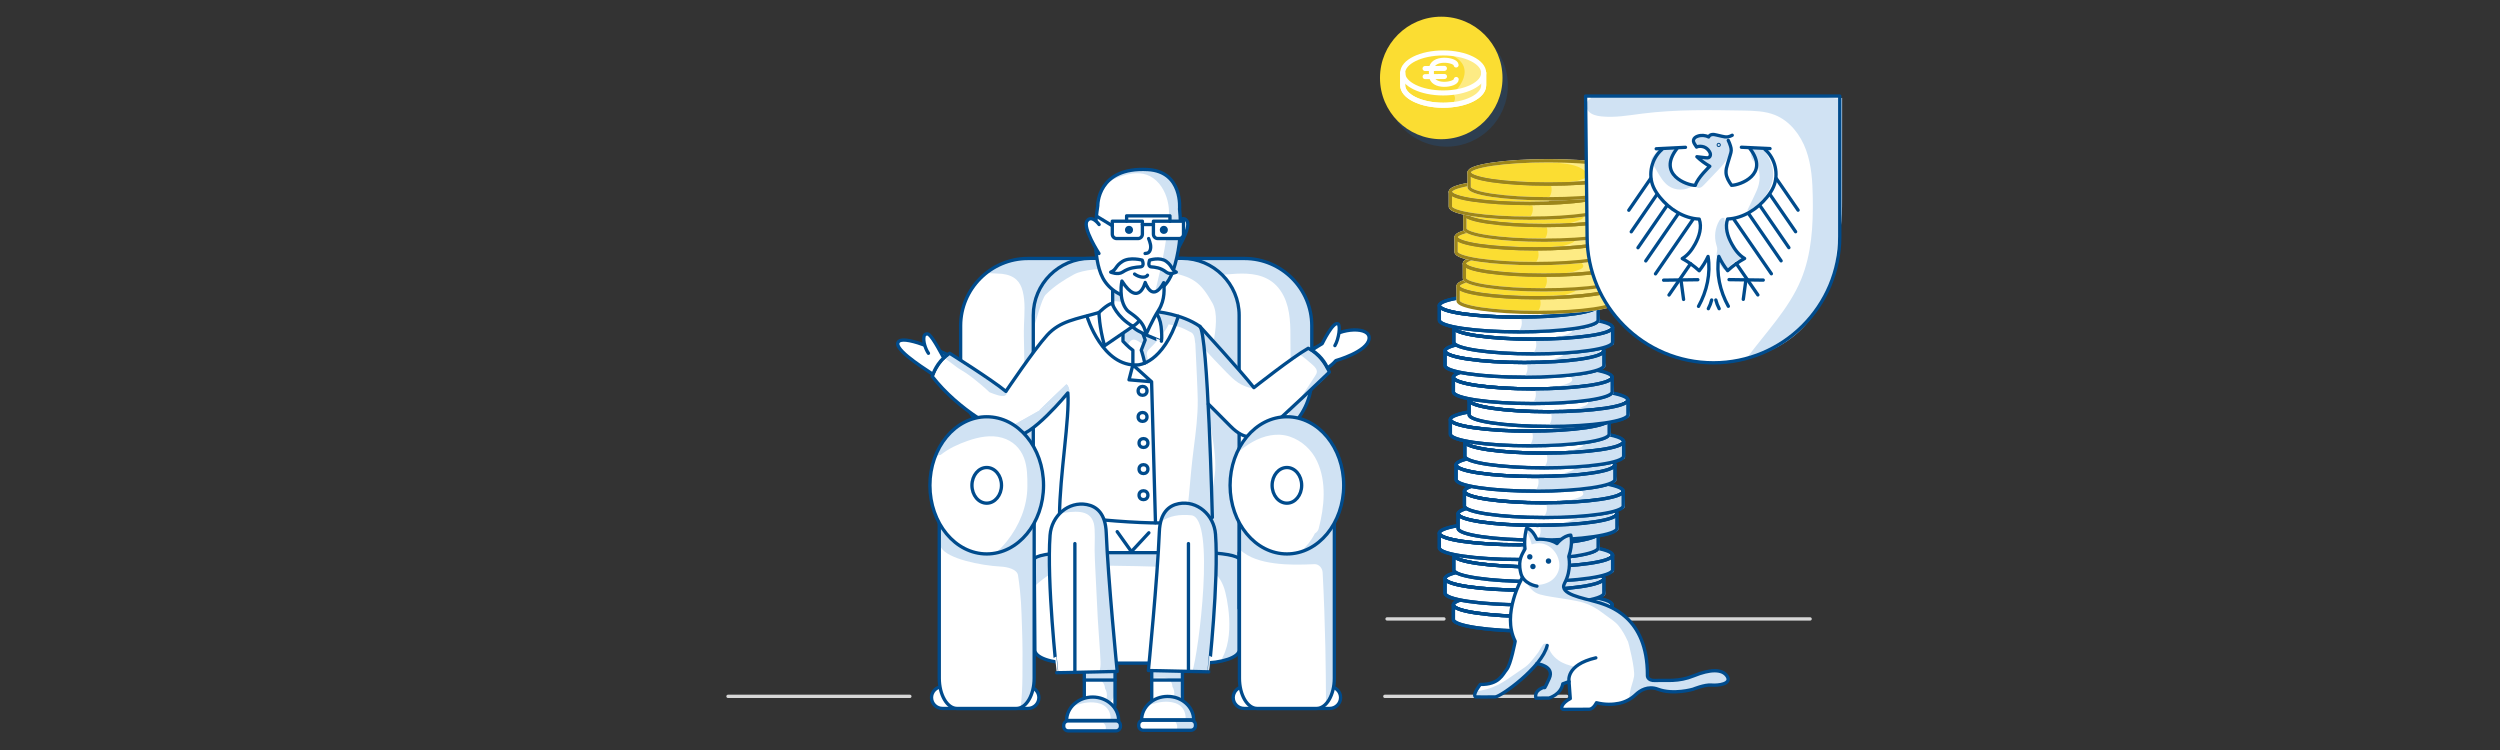 <?xml version="1.0" encoding="utf-8"?>
<!-- Generator: Adobe Illustrator 25.0.0, SVG Export Plug-In . SVG Version: 6.00 Build 0)  -->
<svg version="1.1" baseProfile="basic" xmlns="http://www.w3.org/2000/svg" xmlns:xlink="http://www.w3.org/1999/xlink" x="0px"
	 y="0px" width="750px" height="225px" viewBox="0 0 750 225" xml:space="preserve">
<rect x="0" y="0" width="750" height="225" fill="#333333" stroke="none"/>
<style type="text/css">
	.st0{fill:#FFFFFF;}
	.st1{fill:#D0E2F3;}
	.st2{fill:none;stroke:#004B8C;stroke-miterlimit:10;}
	.st3{fill:none;stroke:#004B8C;stroke-linecap:round;stroke-linejoin:round;stroke-miterlimit:10;}
	.st4{fill:#004B8C;}
	.st5{fill:#FFFFFF;stroke:#004B8C;stroke-linecap:round;stroke-linejoin:round;stroke-miterlimit:10;}
	.st6{fill:none;stroke:#3A8DFF;stroke-linecap:round;stroke-linejoin:round;stroke-miterlimit:10;}
	.st7{fill:#004B8C;stroke:#004B8C;stroke-linecap:round;stroke-linejoin:round;stroke-miterlimit:10;}
	.st8{fill:none;stroke:#EEEEEE;stroke-linecap:round;stroke-miterlimit:10;}
	.st9{fill:#FFFFFF;stroke:#004B8C;stroke-miterlimit:10;}
	.st10{fill:#FBDD32;}
	.st11{fill:#3A8DFF;}
	.st12{fill:#EEEEEE;}
	.st13{fill:#E8F0F9;}
	.st14{fill:#404040;}
	.st15{opacity:0.2;fill:#156CC4;}
	.st16{fill:#FDEB84;}
	.st17{fill:none;stroke:#FFFFFF;stroke-width:1.511;stroke-linecap:round;stroke-linejoin:round;stroke-miterlimit:10;}
	.st18{fill:none;stroke:#D7D7D7;stroke-linecap:round;stroke-linejoin:round;}
	.st19{fill:none;stroke:#D7D7D7;stroke-linecap:round;stroke-linejoin:round;stroke-dasharray:2.968,2.968;}
	.st20{fill:none;stroke:#D7D7D7;stroke-linecap:round;stroke-linejoin:round;stroke-dasharray:3.167,3.167;}
	.st21{fill:none;stroke:#D7D7D7;stroke-linecap:round;stroke-linejoin:round;stroke-dasharray:3.176,3.176;}
	.st22{fill:none;stroke:#D7D7D7;stroke-linecap:round;stroke-linejoin:round;stroke-dasharray:2.977,2.977;}
	.st23{fill:none;stroke:#D7D7D7;stroke-linecap:round;stroke-linejoin:round;stroke-dasharray:3.026,3.026;}
	.st24{fill:none;stroke:#D7D7D7;stroke-linecap:round;stroke-linejoin:round;stroke-dasharray:3.24,3.24;}
	.st25{fill:none;stroke:#404040;stroke-linecap:round;stroke-linejoin:round;stroke-miterlimit:10;}
	.st26{fill:none;stroke:#003554;stroke-miterlimit:10;}
	.st27{fill:none;stroke:#404040;stroke-miterlimit:10;}
	.st28{fill:none;stroke:#9C851B;stroke-miterlimit:10;}
	.st29{fill:#929292;}
	.st30{fill:#DFDFDF;stroke:#000000;stroke-width:0.5;stroke-miterlimit:10;}
	.st31{fill:none;}
	.st32{fill:none;stroke:#FFFFFF;stroke-miterlimit:10;}
	.st33{fill:none;stroke:#3A8DFF;stroke-miterlimit:10;}
	.st34{fill:#FFFFFF;stroke:#3A8DFF;stroke-linecap:round;stroke-linejoin:round;stroke-miterlimit:10;}
	.st35{fill:none;stroke:#D7D7D7;stroke-linecap:round;stroke-miterlimit:10;}
	.st36{fill:#FBDD32;stroke:#FFFFFF;stroke-linecap:round;stroke-linejoin:round;stroke-miterlimit:10;}
	.st37{fill:none;stroke:#9C851B;stroke-linecap:round;stroke-linejoin:round;stroke-miterlimit:10;}
	.st38{fill:#D0E2F3;stroke:#9C851B;stroke-miterlimit:10;}
</style>
<g id="Bilder">
</g>
<g id="Text">
</g>
<g id="Infografik">
	<line class="st35" x1="218.405" y1="208.908" x2="272.954" y2="208.908"/>
	<line class="st35" x1="415.454" y1="208.908" x2="470.003" y2="208.908"/>
	<line class="st35" x1="488.483" y1="185.675" x2="543.032" y2="185.675"/>
	<line class="st35" x1="416.121" y1="185.675" x2="433.179" y2="185.675"/>
	<path class="st5" d="M308.41,212.534h-25.694c-1.794,0-3.262-1.468-3.262-3.262v0c0-1.794,1.468-3.262,3.262-3.262h25.694
		c1.794,0,3.262,1.468,3.262,3.262v0C311.672,211.067,310.204,212.534,308.41,212.534z"/>
	<path class="st5" d="M398.916,212.534h-25.694c-1.794,0-3.262-1.468-3.262-3.262v0c0-1.794,1.468-3.262,3.262-3.262h25.694
		c1.794,0,3.262,1.468,3.262,3.262v0C402.178,211.067,400.71,212.534,398.916,212.534z"/>
	<path class="st0" d="M373.365,133.593h-65.002c-11.095,0-20.173-9.078-20.173-20.173V97.719c0-11.095,9.078-20.173,20.173-20.173
		h65.002c11.095,0,20.173,9.078,20.173,20.173v15.702C393.537,124.516,384.46,133.593,373.365,133.593z"/>
	<path class="st1" d="M373.365,77.546l-15.982,0.353c2.404,1.117,4.614,2.636,6.587,4.44c3.882,0.913,16.017-3.664,21.121,6.442
		c2.141,4.239,2.041,9.226,2.042,13.881c0,3.538,0.062,7.065,0.194,10.601c0.126,3.386,0.428,6.859-0.43,10.177
		c-0.768,2.971-2.211,5.502-4.06,7.737c6.349-3.402,10.701-10.084,10.701-17.756V97.719
		C393.537,86.624,384.46,77.546,373.365,77.546z"/>
	<path class="st1" d="M352.61,110.494c-0.726-6.699-1.794-13.333-1.681-20.098c0.073-4.364,0.611-8.694,1.792-12.85h-44.357
		c-4.666,0-8.964,1.62-12.392,4.306c0.632,0.149,3.988,0.218,4.641,0.297c3.904,0.472,5.503,2.466,6.193,5.195
		c0.825,3.262,0.522,6.76,0.392,10.074c-0.183,4.652,0.3,10.378,0,15.112c-0.179,2.82,0.234,9.286-0.392,12.042
		c-0.748,3.294-5.073,4.017-7.558,6.809c2.744,1.403,5.837,2.212,9.115,2.212h54.763
		C355.669,129.095,353.499,118.706,352.61,110.494z"/>
	<path class="st3" d="M373.365,133.593h-65.002c-11.095,0-20.173-9.078-20.173-20.173V97.719c0-11.095,9.078-20.173,20.173-20.173
		h65.002c11.095,0,20.173,9.078,20.173,20.173v15.702C393.537,124.516,384.46,133.593,373.365,133.593z"/>
	<path class="st0" d="M354.671,185.573h-27.615c-9.389,0-17.071-7.682-17.071-17.071V94.576c0-9.389,7.682-17.071,17.071-17.071
		h27.615c9.389,0,17.071,7.682,17.071,17.071v73.925C371.743,177.891,364.06,185.573,354.671,185.573z"/>
	<path class="st1" d="M354.671,77.505h-27.615c-9.389,0-17.071,7.682-17.071,17.071v3.781c0.892-1.743,2.399-8.636,3.748-9.99
		c2.485-2.494,5.409-4.39,8.498-6.06c5.16-2.79,22.161-1.796,28.108-0.708c7.431,1.36,9.774,2.924,13.371,9.287
		c3.388,5.995-2.31,19.274-2.012,26.102c0.304,6.947,3.695,18.612,2.72,25.53c-1.904,13.514-4.349,27.702-5.037,27.862
		c-3.941,12.405-7.458-6.096-12.714,5.929c-1.215,2.779-2.682,5.453-4.469,7.908c-0.326,0.448-0.665,0.903-1.011,1.357h13.484
		c9.389,0,17.071-7.682,17.071-17.072V94.576C371.743,85.187,364.06,77.505,354.671,77.505z"/>
	<path class="st3" d="M354.671,185.573h-27.615c-9.389,0-17.071-7.682-17.071-17.071V94.576c0-9.389,7.682-17.071,17.071-17.071
		h27.615c9.389,0,17.071,7.682,17.071,17.071v73.925C371.743,177.891,364.06,185.573,354.671,185.573z"/>
	<path class="st0" d="M309.985,171.798v23.224c0,2.165,5.159,3.921,11.522,3.921h38.713c6.364,0,11.522-1.755,11.522-3.921v-24.524"
		/>
	<path class="st0" d="M371.743,182.516v-14.662c0-1.137-5.159-2.059-11.522-2.059h-38.713c-6.364,0-11.522,0.922-11.522,2.059
		v15.345"/>
	<path class="st1" d="M310.572,175.67c2.717-2.433,5.733-4.568,9.286-5.565c3.432-0.963,39.392,0.028,42.264,0.724
		c2.767,0.67,4.36,3.273,5.185,5.806c0.614,1.887,3.657,14.557-1.245,21.763l5.681-2.344l0-28.199c0-1.137-5.159-2.059-11.522-2.059
		h-38.713c-6.364,0-11.522,0.922-11.522,2.059v15.345"/>
	<g>
		<g>
			<ellipse class="st5" cx="459.831" cy="181.447" rx="23.814" ry="3.5"/>
			<g>
				<path class="st5" d="M483.645,181.447c0,1.933-10.662,3.5-23.814,3.5s-23.814-1.567-23.814-3.5h0.001v4.404
					c0,1.92,10.664,3.501,23.813,3.501s23.813-1.581,23.813-3.501v-4.404H483.645z"/>
			</g>
			<path class="st1" d="M460.289,184.705c0.757,1.361,0.591,3.179-0.399,4.381c6.569,1.204,13.321,0.063,19.874-1.225
				c1.36-0.267,2.747-0.551,3.947-1.244c0.119-0.069,0.242-0.147,0.308-0.268c0.075-0.137,0.065-0.304,0.052-0.46
				c-0.1-1.235-0.2-2.471-0.299-3.706c-0.011-0.141-0.033-0.3-0.149-0.38c-0.088-0.06-0.205-0.056-0.308-0.033
				c-0.619,0.138-0.968,0.781-1.475,1.161c-0.534,0.4-1.23,0.495-1.893,0.575c-6.441,0.771-12.916,1.257-19.4,1.456"/>
			<path class="st1" d="M453.511,178.139c3.318,0.115,6.637,0.231,9.943,0.535c2.798,0.257,5.797,0.749,7.791,2.73
				c0.209,0.208,0.415,0.454,0.43,0.748c0.027,0.525-0.533,0.866-1.021,1.064c-1.592,0.649-3.266,1.099-4.969,1.337
				c4.15-0.387,8.299-0.775,12.449-1.162c0.981-0.092,1.981-0.188,2.884-0.581c0.903-0.393,1.709-1.142,1.911-2.106
				c-5.106-1.52-10.42-2.339-15.747-2.425"/>
			<ellipse class="st3" cx="459.831" cy="181.447" rx="23.814" ry="3.5"/>
			<g>
				<path class="st3" d="M483.645,181.447c0,1.933-10.662,3.5-23.814,3.5s-23.814-1.567-23.814-3.5h0.001v4.404
					c0,1.92,10.664,3.501,23.813,3.501s23.813-1.581,23.813-3.501v-4.404H483.645z"/>
			</g>
		</g>
		<g>
			<ellipse class="st5" cx="457.33" cy="173.546" rx="23.814" ry="3.5"/>
			<g>
				<path class="st5" d="M481.144,173.546c0,1.933-10.662,3.5-23.814,3.5s-23.814-1.567-23.814-3.5h0.001v4.404
					c0,1.92,10.664,3.501,23.813,3.501c13.149,0,23.813-1.581,23.813-3.501v-4.404H481.144z"/>
			</g>
			<path class="st1" d="M457.788,176.804c0.757,1.361,0.591,3.179-0.399,4.381c6.569,1.204,13.321,0.063,19.874-1.225
				c1.36-0.267,2.747-0.551,3.947-1.244c0.119-0.069,0.242-0.147,0.308-0.268c0.075-0.137,0.065-0.304,0.052-0.46
				c-0.1-1.235-0.2-2.471-0.299-3.706c-0.011-0.141-0.033-0.3-0.149-0.38c-0.088-0.06-0.205-0.056-0.308-0.033
				c-0.619,0.138-0.968,0.781-1.475,1.161c-0.534,0.4-1.23,0.495-1.893,0.575c-6.441,0.771-12.916,1.257-19.4,1.456"/>
			<path class="st1" d="M451.01,170.238c3.318,0.115,6.637,0.231,9.943,0.535c2.798,0.257,5.797,0.749,7.791,2.73
				c0.209,0.208,0.415,0.454,0.43,0.748c0.027,0.525-0.533,0.866-1.021,1.064c-1.592,0.649-3.266,1.099-4.969,1.337
				c4.15-0.387,8.3-0.775,12.449-1.162c0.981-0.092,1.981-0.188,2.884-0.581s1.709-1.142,1.911-2.106
				c-5.106-1.52-10.42-2.339-15.747-2.425"/>
			<ellipse class="st3" cx="457.33" cy="173.546" rx="23.814" ry="3.5"/>
			<g>
				<path class="st3" d="M481.144,173.546c0,1.933-10.662,3.5-23.814,3.5s-23.814-1.567-23.814-3.5h0.001v4.404
					c0,1.92,10.664,3.501,23.813,3.501c13.149,0,23.813-1.581,23.813-3.501v-4.404H481.144z"/>
			</g>
		</g>
		<g>
			<ellipse class="st5" cx="459.96" cy="166.545" rx="23.814" ry="3.5"/>
			<g>
				<path class="st5" d="M483.774,166.545c0,1.933-10.662,3.5-23.814,3.5s-23.814-1.567-23.814-3.5h0.001v4.404
					c0,1.92,10.664,3.501,23.813,3.501c13.149,0,23.813-1.581,23.813-3.501v-4.404H483.774z"/>
			</g>
			<path class="st1" d="M460.418,169.803c0.757,1.361,0.591,3.179-0.399,4.381c6.569,1.204,13.321,0.063,19.874-1.225
				c1.36-0.267,2.747-0.551,3.947-1.244c0.119-0.069,0.242-0.147,0.308-0.268c0.075-0.137,0.065-0.304,0.052-0.46
				c-0.1-1.235-0.2-2.471-0.299-3.706c-0.011-0.141-0.033-0.3-0.149-0.38c-0.088-0.06-0.205-0.056-0.308-0.033
				c-0.619,0.138-0.968,0.781-1.475,1.161c-0.534,0.4-1.23,0.495-1.893,0.575c-6.441,0.771-12.916,1.257-19.4,1.456"/>
			<path class="st1" d="M453.64,163.238c3.318,0.115,6.637,0.231,9.943,0.535c2.798,0.257,5.797,0.749,7.791,2.73
				c0.209,0.208,0.415,0.454,0.43,0.748c0.027,0.525-0.533,0.866-1.021,1.064c-1.592,0.649-3.266,1.099-4.969,1.337
				c4.15-0.387,8.3-0.775,12.449-1.162c0.981-0.092,1.981-0.188,2.884-0.581s1.709-1.142,1.911-2.106
				c-5.106-1.52-10.42-2.339-15.747-2.425"/>
			<ellipse class="st3" cx="459.96" cy="166.545" rx="23.814" ry="3.5"/>
			<g>
				<path class="st3" d="M483.774,166.545c0,1.933-10.662,3.5-23.814,3.5s-23.814-1.567-23.814-3.5h0.001v4.404
					c0,1.92,10.664,3.501,23.813,3.501c13.149,0,23.813-1.581,23.813-3.501v-4.404H483.774z"/>
			</g>
		</g>
		<g>
			<ellipse class="st5" cx="455.614" cy="159.939" rx="23.814" ry="3.5"/>
			<g>
				<path class="st5" d="M479.429,159.939c0,1.933-10.662,3.5-23.814,3.5s-23.814-1.567-23.814-3.5h0.001v4.404
					c0,1.92,10.664,3.501,23.813,3.501s23.813-1.581,23.813-3.501v-4.404H479.429z"/>
			</g>
			<path class="st1" d="M456.072,163.197c0.757,1.361,0.591,3.179-0.399,4.381c6.569,1.204,13.321,0.063,19.874-1.225
				c1.36-0.267,2.747-0.551,3.947-1.244c0.119-0.069,0.242-0.147,0.308-0.268c0.075-0.137,0.065-0.304,0.052-0.46
				c-0.1-1.235-0.2-2.471-0.299-3.706c-0.011-0.141-0.033-0.3-0.149-0.38c-0.088-0.06-0.205-0.056-0.308-0.033
				c-0.619,0.138-0.968,0.781-1.475,1.161c-0.534,0.4-1.23,0.495-1.893,0.575c-6.441,0.771-12.916,1.257-19.4,1.456"/>
			<path class="st1" d="M449.295,156.632c3.318,0.115,6.637,0.231,9.943,0.535c2.798,0.257,5.797,0.749,7.79,2.73
				c0.209,0.208,0.415,0.454,0.43,0.748c0.027,0.525-0.533,0.866-1.021,1.064c-1.592,0.649-3.266,1.099-4.969,1.337
				c4.15-0.387,8.3-0.775,12.449-1.162c0.981-0.092,1.981-0.188,2.884-0.581s1.709-1.142,1.911-2.106
				c-5.106-1.52-10.42-2.339-15.747-2.425"/>
			<ellipse class="st3" cx="455.614" cy="159.939" rx="23.814" ry="3.5"/>
			<g>
				<path class="st3" d="M479.429,159.939c0,1.933-10.662,3.5-23.814,3.5s-23.814-1.567-23.814-3.5h0.001v4.404
					c0,1.92,10.664,3.501,23.813,3.501s23.813-1.581,23.813-3.501v-4.404H479.429z"/>
			</g>
		</g>
		<g>
			<ellipse class="st5" cx="461.247" cy="154.114" rx="23.814" ry="3.5"/>
			<g>
				<path class="st5" d="M485.061,154.114c0,1.933-10.662,3.5-23.814,3.5s-23.814-1.567-23.814-3.5h0.001v4.404
					c0,1.92,10.664,3.501,23.813,3.501c13.149,0,23.813-1.581,23.813-3.501v-4.404H485.061z"/>
			</g>
			<path class="st1" d="M461.705,157.372c0.757,1.361,0.591,3.179-0.399,4.381c6.569,1.204,13.321,0.063,19.874-1.225
				c1.36-0.267,2.747-0.551,3.947-1.244c0.119-0.069,0.242-0.147,0.308-0.268c0.075-0.137,0.065-0.304,0.052-0.46
				c-0.1-1.235-0.2-2.471-0.299-3.706c-0.011-0.141-0.033-0.3-0.149-0.38c-0.088-0.06-0.205-0.056-0.308-0.033
				c-0.619,0.138-0.968,0.781-1.475,1.161c-0.534,0.4-1.23,0.495-1.893,0.575c-6.441,0.771-12.916,1.257-19.4,1.456"/>
			<path class="st1" d="M454.927,150.807c3.318,0.115,6.637,0.231,9.943,0.535c2.798,0.257,5.797,0.749,7.791,2.73
				c0.209,0.208,0.415,0.454,0.43,0.748c0.027,0.525-0.533,0.866-1.021,1.064c-1.592,0.649-3.266,1.099-4.969,1.337
				c4.15-0.387,8.3-0.775,12.449-1.162c0.981-0.092,1.981-0.188,2.884-0.581s1.709-1.142,1.911-2.106
				c-5.106-1.52-10.42-2.339-15.747-2.425"/>
			<ellipse class="st3" cx="461.247" cy="154.114" rx="23.814" ry="3.5"/>
			<g>
				<path class="st3" d="M485.061,154.114c0,1.933-10.662,3.5-23.814,3.5s-23.814-1.567-23.814-3.5h0.001v4.404
					c0,1.92,10.664,3.501,23.813,3.501c13.149,0,23.813-1.581,23.813-3.501v-4.404H485.061z"/>
			</g>
		</g>
		<g>
			<ellipse class="st5" cx="463.139" cy="147.349" rx="23.814" ry="3.5"/>
			<g>
				<path class="st5" d="M486.954,147.349c0,1.933-10.662,3.5-23.814,3.5s-23.814-1.567-23.814-3.5h0.001v4.404
					c0,1.92,10.664,3.501,23.813,3.501s23.813-1.581,23.813-3.501v-4.404H486.954z"/>
			</g>
			<path class="st1" d="M463.597,150.607c0.757,1.361,0.591,3.179-0.399,4.381c6.569,1.204,13.321,0.063,19.874-1.225
				c1.36-0.267,2.747-0.551,3.947-1.244c0.119-0.069,0.242-0.147,0.308-0.268c0.075-0.137,0.065-0.304,0.052-0.46
				c-0.1-1.235-0.2-2.471-0.299-3.706c-0.011-0.141-0.033-0.3-0.149-0.38c-0.088-0.06-0.205-0.056-0.308-0.033
				c-0.619,0.138-0.968,0.781-1.475,1.161c-0.534,0.4-1.23,0.495-1.893,0.575c-6.441,0.771-12.916,1.257-19.4,1.456"/>
			<path class="st1" d="M456.82,144.041c3.318,0.115,6.637,0.231,9.943,0.535c2.798,0.257,5.797,0.749,7.79,2.73
				c0.209,0.208,0.415,0.454,0.43,0.748c0.027,0.525-0.533,0.866-1.021,1.064c-1.592,0.649-3.266,1.099-4.969,1.337
				c4.15-0.387,8.3-0.775,12.449-1.162c0.981-0.092,1.981-0.188,2.884-0.581s1.709-1.142,1.911-2.106
				c-5.106-1.52-10.42-2.339-15.747-2.425"/>
			<ellipse class="st3" cx="463.139" cy="147.349" rx="23.814" ry="3.5"/>
			<g>
				<path class="st3" d="M486.954,147.349c0,1.933-10.662,3.5-23.814,3.5s-23.814-1.567-23.814-3.5h0.001v4.404
					c0,1.92,10.664,3.501,23.813,3.501s23.813-1.581,23.813-3.501v-4.404H486.954z"/>
			</g>
		</g>
		<g>
			<ellipse class="st5" cx="460.639" cy="139.448" rx="23.814" ry="3.5"/>
			<g>
				<path class="st5" d="M484.453,139.448c0,1.933-10.662,3.5-23.814,3.5s-23.814-1.567-23.814-3.5h0.001v4.404
					c0,1.92,10.664,3.501,23.813,3.501s23.813-1.581,23.813-3.501v-4.404H484.453z"/>
			</g>
			<path class="st1" d="M461.097,142.706c0.757,1.361,0.591,3.179-0.399,4.381c6.569,1.204,13.321,0.063,19.874-1.225
				c1.36-0.267,2.747-0.551,3.947-1.244c0.119-0.069,0.242-0.147,0.308-0.268c0.075-0.137,0.065-0.304,0.052-0.46
				c-0.1-1.235-0.2-2.471-0.299-3.706c-0.011-0.141-0.033-0.3-0.149-0.38c-0.088-0.06-0.205-0.056-0.308-0.033
				c-0.619,0.138-0.968,0.781-1.475,1.161c-0.534,0.4-1.23,0.495-1.893,0.575c-6.441,0.771-12.916,1.257-19.4,1.456"/>
			<path class="st1" d="M454.319,136.14c3.318,0.115,6.637,0.231,9.943,0.535c2.798,0.257,5.797,0.749,7.79,2.73
				c0.209,0.208,0.415,0.454,0.43,0.748c0.027,0.525-0.533,0.866-1.021,1.064c-1.592,0.649-3.266,1.099-4.969,1.337
				c4.15-0.387,8.299-0.775,12.449-1.162c0.981-0.092,1.981-0.188,2.884-0.581s1.709-1.142,1.911-2.106
				c-5.106-1.52-10.42-2.339-15.747-2.425"/>
			<ellipse class="st3" cx="460.639" cy="139.448" rx="23.814" ry="3.5"/>
			<g>
				<path class="st3" d="M484.453,139.448c0,1.933-10.662,3.5-23.814,3.5s-23.814-1.567-23.814-3.5h0.001v4.404
					c0,1.92,10.664,3.501,23.813,3.501s23.813-1.581,23.813-3.501v-4.404H484.453z"/>
			</g>
		</g>
		<g>
			<ellipse class="st5" cx="463.268" cy="132.447" rx="23.814" ry="3.5"/>
			<g>
				<path class="st5" d="M487.083,132.447c0,1.933-10.662,3.5-23.814,3.5s-23.814-1.567-23.814-3.5h0.001v4.404
					c0,1.92,10.664,3.501,23.813,3.501s23.813-1.581,23.813-3.501v-4.404H487.083z"/>
			</g>
			<path class="st1" d="M463.726,135.705c0.757,1.361,0.591,3.179-0.399,4.381c6.569,1.204,13.321,0.063,19.874-1.225
				c1.36-0.267,2.747-0.551,3.947-1.244c0.119-0.069,0.242-0.147,0.308-0.268c0.075-0.137,0.065-0.304,0.052-0.46
				c-0.1-1.235-0.2-2.471-0.299-3.706c-0.011-0.141-0.033-0.3-0.149-0.38c-0.088-0.06-0.205-0.056-0.308-0.033
				c-0.619,0.138-0.968,0.781-1.475,1.161c-0.534,0.4-1.23,0.495-1.893,0.575c-6.441,0.771-12.916,1.257-19.4,1.456"/>
			<path class="st1" d="M456.949,129.14c3.318,0.115,6.637,0.231,9.943,0.535c2.798,0.257,5.797,0.749,7.79,2.73
				c0.209,0.208,0.415,0.454,0.43,0.748c0.027,0.525-0.533,0.866-1.021,1.064c-1.592,0.649-3.266,1.099-4.969,1.337
				c4.15-0.387,8.299-0.775,12.449-1.162c0.981-0.092,1.981-0.188,2.884-0.581s1.709-1.142,1.911-2.106
				c-5.106-1.52-10.42-2.339-15.747-2.425"/>
			<ellipse class="st3" cx="463.268" cy="132.447" rx="23.814" ry="3.5"/>
			<g>
				<path class="st3" d="M487.083,132.447c0,1.933-10.662,3.5-23.814,3.5s-23.814-1.567-23.814-3.5h0.001v4.404
					c0,1.92,10.664,3.501,23.813,3.501s23.813-1.581,23.813-3.501v-4.404H487.083z"/>
			</g>
		</g>
		<g>
			<ellipse class="st5" cx="458.923" cy="125.841" rx="23.814" ry="3.5"/>
			<g>
				<path class="st5" d="M482.737,125.841c0,1.933-10.662,3.5-23.814,3.5s-23.814-1.567-23.814-3.5h0.001v4.404
					c0,1.92,10.664,3.501,23.813,3.501s23.813-1.581,23.813-3.501v-4.404H482.737z"/>
			</g>
			<path class="st1" d="M459.381,129.099c0.757,1.361,0.591,3.179-0.399,4.381c6.569,1.204,13.321,0.063,19.874-1.225
				c1.36-0.267,2.747-0.551,3.947-1.244c0.119-0.069,0.242-0.147,0.308-0.268c0.075-0.137,0.065-0.304,0.052-0.46
				c-0.1-1.235-0.2-2.471-0.299-3.706c-0.011-0.141-0.033-0.3-0.149-0.38c-0.088-0.06-0.205-0.056-0.308-0.033
				c-0.619,0.138-0.968,0.781-1.475,1.161c-0.534,0.4-1.23,0.495-1.893,0.575c-6.441,0.771-12.916,1.257-19.4,1.456"/>
			<path class="st1" d="M452.603,122.534c3.318,0.115,6.637,0.231,9.943,0.535c2.798,0.257,5.797,0.749,7.791,2.73
				c0.209,0.208,0.415,0.454,0.43,0.748c0.027,0.525-0.533,0.866-1.021,1.064c-1.592,0.649-3.266,1.099-4.969,1.337
				c4.15-0.387,8.299-0.775,12.449-1.162c0.981-0.092,1.981-0.188,2.884-0.581c0.903-0.393,1.709-1.142,1.911-2.106
				c-5.106-1.52-10.42-2.339-15.747-2.425"/>
			<ellipse class="st3" cx="458.923" cy="125.841" rx="23.814" ry="3.5"/>
			<g>
				<path class="st3" d="M482.737,125.841c0,1.933-10.662,3.5-23.814,3.5s-23.814-1.567-23.814-3.5h0.001v4.404
					c0,1.92,10.664,3.501,23.813,3.501s23.813-1.581,23.813-3.501v-4.404H482.737z"/>
			</g>
		</g>
		<g>
			<ellipse class="st5" cx="464.556" cy="120.016" rx="23.814" ry="3.5"/>
			<g>
				<path class="st5" d="M488.37,120.016c0,1.933-10.662,3.5-23.814,3.5s-23.814-1.567-23.814-3.5h0.001v4.404
					c0,1.92,10.664,3.501,23.813,3.501s23.813-1.581,23.813-3.501v-4.404H488.37z"/>
			</g>
			<path class="st1" d="M465.014,123.274c0.757,1.361,0.591,3.179-0.399,4.381c6.569,1.204,13.321,0.063,19.874-1.225
				c1.36-0.267,2.747-0.551,3.947-1.244c0.119-0.069,0.242-0.147,0.308-0.268c0.075-0.137,0.065-0.304,0.052-0.46
				c-0.1-1.235-0.2-2.471-0.299-3.706c-0.011-0.141-0.033-0.3-0.149-0.38c-0.088-0.06-0.205-0.056-0.308-0.033
				c-0.619,0.138-0.968,0.781-1.475,1.161c-0.534,0.4-1.23,0.495-1.893,0.575c-6.441,0.771-12.916,1.257-19.4,1.456"/>
			<path class="st1" d="M458.236,116.709c3.318,0.115,6.637,0.231,9.943,0.535c2.798,0.257,5.797,0.749,7.791,2.73
				c0.209,0.208,0.415,0.454,0.43,0.748c0.027,0.525-0.533,0.866-1.021,1.064c-1.592,0.649-3.266,1.099-4.969,1.337
				c4.15-0.387,8.299-0.775,12.449-1.162c0.981-0.092,1.981-0.188,2.884-0.581c0.903-0.393,1.709-1.142,1.911-2.106
				c-5.106-1.52-10.42-2.339-15.747-2.425"/>
			<ellipse class="st3" cx="464.556" cy="120.016" rx="23.814" ry="3.5"/>
			<g>
				<path class="st3" d="M488.37,120.016c0,1.933-10.662,3.5-23.814,3.5s-23.814-1.567-23.814-3.5h0.001v4.404
					c0,1.92,10.664,3.501,23.813,3.501s23.813-1.581,23.813-3.501v-4.404H488.37z"/>
			</g>
		</g>
	</g>
	<g>
		<ellipse class="st5" cx="459.831" cy="113.16" rx="23.814" ry="3.5"/>
		<g>
			<path class="st5" d="M483.645,113.16c0,1.933-10.662,3.5-23.814,3.5s-23.814-1.567-23.814-3.5h0.001v4.404
				c0,1.92,10.664,3.501,23.813,3.501s23.813-1.581,23.813-3.501v-4.404H483.645z"/>
		</g>
		<path class="st1" d="M460.289,116.418c0.757,1.361,0.591,3.179-0.399,4.381c6.569,1.204,13.321,0.063,19.874-1.225
			c1.36-0.267,2.747-0.551,3.947-1.244c0.119-0.069,0.242-0.147,0.308-0.268c0.075-0.137,0.065-0.304,0.052-0.46
			c-0.1-1.235-0.2-2.471-0.299-3.706c-0.011-0.141-0.033-0.3-0.149-0.38c-0.088-0.06-0.205-0.056-0.308-0.033
			c-0.619,0.138-0.968,0.781-1.475,1.161c-0.534,0.4-1.23,0.495-1.893,0.575c-6.441,0.771-12.916,1.257-19.4,1.456"/>
		<path class="st1" d="M453.511,109.852c3.318,0.115,6.637,0.231,9.943,0.535c2.798,0.257,5.797,0.749,7.791,2.73
			c0.209,0.208,0.415,0.454,0.43,0.748c0.027,0.525-0.533,0.866-1.021,1.064c-1.592,0.649-3.266,1.099-4.969,1.337
			c4.15-0.387,8.299-0.775,12.449-1.162c0.981-0.092,1.981-0.188,2.884-0.581c0.903-0.393,1.709-1.142,1.911-2.106
			c-5.106-1.52-10.42-2.339-15.747-2.425"/>
		<ellipse class="st3" cx="459.831" cy="113.16" rx="23.814" ry="3.5"/>
		<g>
			<path class="st3" d="M483.645,113.16c0,1.933-10.662,3.5-23.814,3.5s-23.814-1.567-23.814-3.5h0.001v4.404
				c0,1.92,10.664,3.501,23.813,3.501s23.813-1.581,23.813-3.501v-4.404H483.645z"/>
		</g>
	</g>
	<g>
		<ellipse class="st5" cx="457.33" cy="105.259" rx="23.814" ry="3.5"/>
		<g>
			<path class="st5" d="M481.144,105.259c0,1.933-10.662,3.5-23.814,3.5s-23.814-1.567-23.814-3.5h0.001v4.404
				c0,1.92,10.664,3.501,23.813,3.501c13.149,0,23.813-1.581,23.813-3.501v-4.404H481.144z"/>
		</g>
		<path class="st1" d="M457.788,108.517c0.757,1.361,0.591,3.179-0.399,4.381c6.569,1.204,13.321,0.063,19.874-1.225
			c1.36-0.267,2.747-0.551,3.947-1.244c0.119-0.069,0.242-0.147,0.308-0.268c0.075-0.137,0.065-0.304,0.052-0.46
			c-0.1-1.235-0.2-2.471-0.299-3.706c-0.011-0.141-0.033-0.3-0.149-0.38c-0.088-0.06-0.205-0.056-0.308-0.033
			c-0.619,0.138-0.968,0.781-1.475,1.161c-0.534,0.4-1.23,0.495-1.893,0.575c-6.441,0.771-12.916,1.257-19.4,1.456"/>
		<path class="st1" d="M451.01,101.951c3.318,0.115,6.637,0.231,9.943,0.535c2.798,0.257,5.797,0.749,7.791,2.73
			c0.209,0.208,0.415,0.454,0.43,0.748c0.027,0.525-0.533,0.866-1.021,1.064c-1.592,0.649-3.266,1.099-4.969,1.337
			c4.15-0.387,8.3-0.775,12.449-1.162c0.981-0.092,1.981-0.188,2.884-0.581c0.903-0.393,1.709-1.142,1.911-2.106
			c-5.106-1.52-10.42-2.339-15.747-2.425"/>
		<ellipse class="st3" cx="457.33" cy="105.259" rx="23.814" ry="3.5"/>
		<g>
			<path class="st3" d="M481.144,105.259c0,1.933-10.662,3.5-23.814,3.5s-23.814-1.567-23.814-3.5h0.001v4.404
				c0,1.92,10.664,3.501,23.813,3.501c13.149,0,23.813-1.581,23.813-3.501v-4.404H481.144z"/>
		</g>
	</g>
	<g>
		<ellipse class="st5" cx="459.96" cy="98.258" rx="23.814" ry="3.5"/>
		<g>
			<path class="st5" d="M483.774,98.258c0,1.933-10.662,3.5-23.814,3.5s-23.814-1.567-23.814-3.5h0.001v4.404
				c0,1.92,10.664,3.501,23.813,3.501c13.149,0,23.813-1.581,23.813-3.501v-4.404H483.774z"/>
		</g>
		<path class="st1" d="M460.418,101.516c0.757,1.361,0.591,3.179-0.399,4.381c6.569,1.204,13.321,0.063,19.874-1.225
			c1.36-0.267,2.747-0.551,3.947-1.244c0.119-0.069,0.242-0.147,0.308-0.268c0.075-0.137,0.065-0.304,0.052-0.46
			c-0.1-1.235-0.2-2.471-0.299-3.706c-0.011-0.141-0.033-0.3-0.149-0.38c-0.088-0.06-0.205-0.056-0.308-0.033
			c-0.619,0.138-0.968,0.781-1.475,1.161c-0.534,0.4-1.23,0.495-1.893,0.575c-6.441,0.771-12.916,1.257-19.4,1.456"/>
		<path class="st1" d="M453.64,94.951c3.318,0.115,6.637,0.231,9.943,0.535c2.798,0.257,5.797,0.749,7.791,2.73
			c0.209,0.208,0.415,0.454,0.43,0.748c0.027,0.525-0.533,0.866-1.021,1.064c-1.592,0.649-3.266,1.099-4.969,1.337
			c4.15-0.387,8.3-0.775,12.449-1.162c0.981-0.092,1.981-0.188,2.884-0.581s1.709-1.142,1.911-2.106
			c-5.106-1.52-10.42-2.339-15.747-2.425"/>
		<ellipse class="st3" cx="459.96" cy="98.258" rx="23.814" ry="3.5"/>
		<g>
			<path class="st3" d="M483.774,98.258c0,1.933-10.662,3.5-23.814,3.5s-23.814-1.567-23.814-3.5h0.001v4.404
				c0,1.92,10.664,3.501,23.813,3.501c13.149,0,23.813-1.581,23.813-3.501v-4.404H483.774z"/>
		</g>
	</g>
	<g>
		<ellipse class="st5" cx="455.614" cy="91.652" rx="23.814" ry="3.5"/>
		<g>
			<path class="st5" d="M479.429,91.652c0,1.933-10.662,3.5-23.814,3.5s-23.814-1.567-23.814-3.5h0.001v4.404
				c0,1.92,10.664,3.501,23.813,3.501s23.813-1.581,23.813-3.501v-4.404H479.429z"/>
		</g>
		<path class="st1" d="M456.072,94.91c0.757,1.361,0.591,3.179-0.399,4.381c6.569,1.204,13.321,0.063,19.874-1.225
			c1.36-0.267,2.747-0.551,3.947-1.244c0.119-0.069,0.242-0.147,0.308-0.268c0.075-0.137,0.065-0.304,0.052-0.46
			c-0.1-1.235-0.2-2.471-0.299-3.706c-0.011-0.141-0.033-0.3-0.149-0.38c-0.088-0.06-0.205-0.056-0.308-0.033
			c-0.619,0.138-0.968,0.781-1.475,1.161c-0.534,0.4-1.23,0.495-1.893,0.575c-6.441,0.771-12.916,1.257-19.4,1.456"/>
		<path class="st1" d="M449.295,88.345c3.318,0.115,6.637,0.231,9.943,0.535c2.798,0.257,5.797,0.749,7.79,2.73
			c0.209,0.208,0.415,0.454,0.43,0.748c0.027,0.525-0.533,0.866-1.021,1.064c-1.592,0.649-3.266,1.099-4.969,1.337
			c4.15-0.387,8.3-0.775,12.449-1.162c0.981-0.092,1.981-0.188,2.884-0.581s1.709-1.142,1.911-2.106
			c-5.106-1.52-10.42-2.339-15.747-2.425"/>
		<ellipse class="st3" cx="455.614" cy="91.652" rx="23.814" ry="3.5"/>
		<g>
			<path class="st3" d="M479.429,91.652c0,1.933-10.662,3.5-23.814,3.5s-23.814-1.567-23.814-3.5h0.001v4.404
				c0,1.92,10.664,3.501,23.813,3.501s23.813-1.581,23.813-3.501v-4.404H479.429z"/>
		</g>
	</g>
	<g>
		<ellipse class="st36" cx="461.247" cy="85.828" rx="23.814" ry="3.5"/>
		<g>
			<path class="st36" d="M485.061,85.828c0,1.933-10.662,3.5-23.814,3.5s-23.814-1.567-23.814-3.5h0.001v4.404
				c0,1.92,10.664,3.501,23.813,3.501c13.149,0,23.813-1.581,23.813-3.501v-4.404H485.061z"/>
		</g>
		<path class="st16" d="M461.705,89.085c0.757,1.361,0.591,3.179-0.399,4.381c6.569,1.204,13.321,0.063,19.874-1.225
			c1.36-0.267,2.747-0.551,3.947-1.244c0.119-0.069,0.242-0.147,0.308-0.268c0.075-0.137,0.065-0.304,0.052-0.46
			c-0.1-1.235-0.2-2.471-0.299-3.706c-0.011-0.141-0.033-0.3-0.149-0.38c-0.088-0.06-0.205-0.056-0.308-0.033
			c-0.619,0.138-0.968,0.781-1.475,1.161c-0.534,0.4-1.23,0.495-1.893,0.575c-6.441,0.771-12.916,1.257-19.4,1.456"/>
		<path class="st16" d="M454.927,82.52c3.318,0.115,6.637,0.231,9.943,0.535c2.798,0.257,5.797,0.749,7.791,2.73
			c0.209,0.208,0.415,0.454,0.43,0.748c0.027,0.525-0.533,0.866-1.021,1.064c-1.592,0.649-3.266,1.099-4.969,1.337
			c4.15-0.387,8.3-0.775,12.449-1.162c0.981-0.092,1.981-0.188,2.884-0.581s1.709-1.142,1.911-2.106
			c-5.106-1.52-10.42-2.339-15.747-2.425"/>
		<ellipse class="st37" cx="461.247" cy="85.828" rx="23.814" ry="3.5"/>
		<g>
			<path class="st37" d="M485.061,85.828c0,1.933-10.662,3.5-23.814,3.5s-23.814-1.567-23.814-3.5h0.001v4.404
				c0,1.92,10.664,3.501,23.813,3.501c13.149,0,23.813-1.581,23.813-3.501v-4.404H485.061z"/>
		</g>
	</g>
	<g>
		<ellipse class="st36" cx="463.139" cy="79.062" rx="23.814" ry="3.5"/>
		<g>
			<path class="st36" d="M486.954,79.062c0,1.933-10.662,3.5-23.814,3.5s-23.814-1.567-23.814-3.5h0.001v4.404
				c0,1.92,10.664,3.501,23.813,3.501s23.813-1.581,23.813-3.501v-4.404H486.954z"/>
		</g>
		<path class="st16" d="M463.597,82.32c0.757,1.361,0.591,3.179-0.399,4.381c6.569,1.204,13.321,0.063,19.874-1.225
			c1.36-0.267,2.747-0.551,3.947-1.244c0.119-0.069,0.242-0.147,0.308-0.268c0.075-0.137,0.065-0.304,0.052-0.46
			c-0.1-1.235-0.2-2.471-0.299-3.706c-0.011-0.141-0.033-0.3-0.149-0.38c-0.088-0.06-0.205-0.056-0.308-0.033
			c-0.619,0.138-0.968,0.781-1.475,1.161c-0.534,0.4-1.23,0.495-1.893,0.575c-6.441,0.771-12.916,1.257-19.4,1.456"/>
		<path class="st16" d="M456.82,75.754c3.318,0.115,6.637,0.231,9.943,0.535c2.798,0.257,5.797,0.749,7.79,2.73
			c0.209,0.208,0.415,0.454,0.43,0.748c0.027,0.525-0.533,0.866-1.021,1.064c-1.592,0.649-3.266,1.099-4.969,1.337
			c4.15-0.387,8.3-0.775,12.449-1.162c0.981-0.092,1.981-0.188,2.884-0.581c0.903-0.393,1.709-1.142,1.911-2.106
			c-5.106-1.52-10.42-2.339-15.747-2.425"/>
		<ellipse class="st37" cx="463.139" cy="79.062" rx="23.814" ry="3.5"/>
		<g>
			<path class="st37" d="M486.954,79.062c0,1.933-10.662,3.5-23.814,3.5s-23.814-1.567-23.814-3.5h0.001v4.404
				c0,1.92,10.664,3.501,23.813,3.501s23.813-1.581,23.813-3.501v-4.404H486.954z"/>
		</g>
	</g>
	<g>
		<ellipse class="st36" cx="460.639" cy="71.161" rx="23.814" ry="3.5"/>
		<g>
			<path class="st36" d="M484.453,71.161c0,1.933-10.662,3.5-23.814,3.5s-23.814-1.567-23.814-3.5h0.001v4.404
				c0,1.92,10.664,3.501,23.813,3.501s23.813-1.581,23.813-3.501v-4.404H484.453z"/>
		</g>
		<path class="st16" d="M461.097,74.419c0.757,1.361,0.591,3.179-0.399,4.381c6.569,1.204,13.321,0.063,19.874-1.225
			c1.36-0.267,2.747-0.551,3.947-1.244c0.119-0.069,0.242-0.147,0.308-0.268c0.075-0.137,0.065-0.304,0.052-0.46
			c-0.1-1.235-0.2-2.471-0.299-3.706c-0.011-0.141-0.033-0.3-0.149-0.38c-0.088-0.06-0.205-0.056-0.308-0.033
			c-0.619,0.138-0.968,0.781-1.475,1.161c-0.534,0.4-1.23,0.495-1.893,0.575c-6.441,0.771-12.916,1.257-19.4,1.456"/>
		<path class="st16" d="M454.319,67.853c3.318,0.115,6.637,0.231,9.943,0.535c2.798,0.257,5.797,0.749,7.79,2.73
			c0.209,0.208,0.415,0.454,0.43,0.748c0.027,0.525-0.533,0.866-1.021,1.064c-1.592,0.649-3.266,1.099-4.969,1.337
			c4.15-0.387,8.299-0.775,12.449-1.162c0.981-0.092,1.981-0.188,2.884-0.581s1.709-1.142,1.911-2.106
			c-5.106-1.52-10.42-2.339-15.747-2.425"/>
		<ellipse class="st37" cx="460.639" cy="71.161" rx="23.814" ry="3.5"/>
		<g>
			<path class="st37" d="M484.453,71.161c0,1.933-10.662,3.5-23.814,3.5s-23.814-1.567-23.814-3.5h0.001v4.404
				c0,1.92,10.664,3.501,23.813,3.501s23.813-1.581,23.813-3.501v-4.404H484.453z"/>
		</g>
	</g>
	<g>
		<ellipse class="st36" cx="463.268" cy="64.16" rx="23.814" ry="3.5"/>
		<g>
			<path class="st36" d="M487.083,64.16c0,1.933-10.662,3.5-23.814,3.5s-23.814-1.567-23.814-3.5h0.001v4.404
				c0,1.92,10.664,3.501,23.813,3.501s23.813-1.581,23.813-3.501V64.16H487.083z"/>
		</g>
		<path class="st16" d="M463.726,67.418c0.757,1.361,0.591,3.179-0.399,4.381c6.569,1.204,13.321,0.063,19.874-1.225
			c1.36-0.267,2.747-0.551,3.947-1.244c0.119-0.069,0.242-0.147,0.308-0.268c0.075-0.137,0.065-0.304,0.052-0.46
			c-0.1-1.235-0.2-2.471-0.299-3.706c-0.011-0.141-0.033-0.3-0.149-0.38c-0.088-0.06-0.205-0.056-0.308-0.033
			c-0.619,0.138-0.968,0.781-1.475,1.161c-0.534,0.4-1.23,0.495-1.893,0.575c-6.441,0.771-12.916,1.257-19.4,1.456"/>
		<path class="st16" d="M456.949,60.853c3.318,0.115,6.637,0.231,9.943,0.535c2.798,0.257,5.797,0.749,7.79,2.73
			c0.209,0.208,0.415,0.454,0.43,0.748c0.027,0.525-0.533,0.866-1.021,1.064c-1.592,0.649-3.266,1.099-4.969,1.337
			c4.15-0.387,8.299-0.775,12.449-1.162c0.981-0.092,1.981-0.188,2.884-0.581s1.709-1.142,1.911-2.106
			c-5.106-1.52-10.42-2.339-15.747-2.425"/>
		<ellipse class="st37" cx="463.268" cy="64.16" rx="23.814" ry="3.5"/>
		<g>
			<path class="st37" d="M487.083,64.16c0,1.933-10.662,3.5-23.814,3.5s-23.814-1.567-23.814-3.5h0.001v4.404
				c0,1.92,10.664,3.501,23.813,3.501s23.813-1.581,23.813-3.501V64.16H487.083z"/>
		</g>
	</g>
	<g>
		<ellipse class="st36" cx="458.923" cy="57.554" rx="23.814" ry="3.5"/>
		<g>
			<path class="st36" d="M482.737,57.554c0,1.933-10.662,3.5-23.814,3.5s-23.814-1.567-23.814-3.5h0.001v4.404
				c0,1.92,10.664,3.501,23.813,3.501s23.813-1.581,23.813-3.501v-4.404H482.737z"/>
		</g>
		<path class="st16" d="M459.381,60.812c0.757,1.361,0.591,3.179-0.399,4.381c6.569,1.204,13.321,0.063,19.874-1.225
			c1.36-0.267,2.747-0.551,3.947-1.244c0.119-0.069,0.242-0.147,0.308-0.268c0.075-0.137,0.065-0.304,0.052-0.46
			c-0.1-1.235-0.2-2.471-0.299-3.706c-0.011-0.141-0.033-0.3-0.149-0.38c-0.088-0.06-0.205-0.056-0.308-0.033
			c-0.619,0.138-0.968,0.781-1.475,1.161c-0.534,0.4-1.23,0.495-1.893,0.575c-6.441,0.771-12.916,1.257-19.4,1.456"/>
		<path class="st38" d="M452.603,54.247c3.318,0.115,6.637,0.231,9.943,0.535c2.798,0.257,5.797,0.749,7.791,2.73
			c0.209,0.208,0.415,0.454,0.43,0.748c0.027,0.525-0.533,0.866-1.021,1.064c-1.592,0.649-3.266,1.099-4.969,1.337
			c4.15-0.387,8.299-0.775,12.449-1.162c0.981-0.092,1.981-0.188,2.884-0.581c0.903-0.393,1.709-1.142,1.911-2.106
			c-5.106-1.52-10.42-2.339-15.747-2.425"/>
		<ellipse class="st37" cx="458.923" cy="57.554" rx="23.814" ry="3.5"/>
		<g>
			<path class="st37" d="M482.737,57.554c0,1.933-10.662,3.5-23.814,3.5s-23.814-1.567-23.814-3.5h0.001v4.404
				c0,1.92,10.664,3.501,23.813,3.501s23.813-1.581,23.813-3.501v-4.404H482.737z"/>
		</g>
	</g>
	<g>
		<ellipse class="st36" cx="464.556" cy="51.73" rx="23.814" ry="3.5"/>
		<g>
			<path class="st36" d="M488.37,51.73c0,1.933-10.662,3.5-23.814,3.5s-23.814-1.567-23.814-3.5h0.001v4.404
				c0,1.92,10.664,3.501,23.813,3.501s23.813-1.581,23.813-3.501V51.73H488.37z"/>
		</g>
		<path class="st16" d="M465.014,54.987c0.757,1.361,0.591,3.179-0.399,4.381c6.569,1.204,13.321,0.063,19.874-1.225
			c1.36-0.267,2.747-0.551,3.947-1.244c0.119-0.069,0.242-0.147,0.308-0.268c0.075-0.137,0.065-0.304,0.052-0.46
			c-0.1-1.235-0.2-2.471-0.299-3.706c-0.011-0.141-0.033-0.3-0.149-0.38c-0.088-0.06-0.205-0.056-0.308-0.033
			c-0.619,0.138-0.968,0.781-1.475,1.161c-0.534,0.4-1.23,0.495-1.893,0.575c-6.441,0.771-12.916,1.257-19.4,1.456"/>
		<path class="st16" d="M458.236,48.422c3.318,0.115,6.637,0.231,9.943,0.535c2.798,0.257,5.797,0.749,7.791,2.73
			c0.209,0.208,0.415,0.454,0.43,0.748c0.027,0.525-0.533,0.866-1.021,1.064c-1.592,0.649-3.266,1.099-4.969,1.337
			c4.15-0.387,8.299-0.775,12.449-1.162c0.981-0.092,1.981-0.188,2.884-0.581c0.903-0.393,1.709-1.142,1.911-2.106
			c-5.106-1.52-10.42-2.339-15.747-2.425"/>
		<ellipse class="st37" cx="464.556" cy="51.73" rx="23.814" ry="3.5"/>
		<g>
			<path class="st37" d="M488.37,51.73c0,1.933-10.662,3.5-23.814,3.5s-23.814-1.567-23.814-3.5h0.001v4.404
				c0,1.92,10.664,3.501,23.813,3.501s23.813-1.581,23.813-3.501V51.73H488.37z"/>
		</g>
	</g>
	<path class="st0" d="M476.131,70.945c0,20.931,16.968,37.899,37.899,37.899c20.931,0,37.899-16.968,37.899-37.899V28.817h-76.255
		L476.131,70.945z"/>
	<path class="st0" d="M476.131,70.945c0,20.931,16.968,37.899,37.899,37.899c20.931,0,37.899-16.968,37.899-37.899V28.817h-76.255
		L476.131,70.945z"/>
	<path class="st1" d="M526.111,47.716c1.552,2.129,2.13,4.942,1.543,7.511c-0.308,1.349-0.914,2.608-1.515,3.855
		c-0.641,1.331-1.283,2.662-1.924,3.992c0.272,0.281,0.741,0.074,1.061-0.15c2.082-1.457,3.967-3.259,5.213-5.474
		c1.246-2.215,1.81-4.873,1.227-7.346c-0.388-1.645-1.25-3.132-2.118-4.582c-0.287-0.479-0.621-0.993-1.155-1.156
		c-0.487-0.148-1.003,0.039-1.502,0.138c-0.499,0.1-1.112,0.065-1.389-0.362c-0.563,1.415-0.35,3.112,0.545,4.344"/>
	<path class="st1" d="M497.93,44.828c-0.879,0.684-1.643,1.517-2.248,2.453c-0.145,0.224-0.284,0.465-0.302,0.731
		c-0.023,0.341,0.154,0.659,0.326,0.954c0.51,0.875,1.019,1.75,1.529,2.625c0.902,1.549,1.848,3.146,3.312,4.18
		c2.074,1.465,5.062,1.487,7.159,0.054c-1.244-0.418-2.453-0.943-3.607-1.568c-1.215-0.658-2.436-1.503-2.959-2.782
		c-0.755-1.848,0.169-3.9,0.838-5.78c0.114-0.321,0.21-0.713-0.01-0.974c-0.108-0.128-0.271-0.193-0.429-0.248
		c-1.02-0.35-2.129-0.437-3.192-0.251"/>
	<path class="st1" d="M517.856,41.682c0.16,0.104,0.286,0.253,0.398,0.409c0.996,1.391,0.906,3.334,0.215,4.899
		c-0.691,1.565-1.895,2.837-3.076,4.074c-1.371,1.437-2.742,2.875-4.113,4.312c-0.338,0.354-0.691,0.719-1.146,0.902
		c-0.455,0.182-1.042,0.13-1.347-0.254c-0.506-0.638,0.072-1.544,0.627-2.14c0.853-0.916,1.706-1.832,2.559-2.747
		c0.4-0.429,0.81-1.102,0.418-1.538c-0.154-0.172-0.391-0.237-0.612-0.305c-0.427-0.131-0.861-0.31-1.153-0.649
		c-0.292-0.339-0.396-0.875-0.13-1.235c0.527-0.712,1.946-0.234,2.344-1.025c0.199-0.395-0.012-0.875-0.29-1.219
		c-0.672-0.833-1.765-1.308-2.832-1.231c-0.254,0.018-0.533,0.059-0.743-0.085c-0.126-0.087-0.204-0.228-0.261-0.371
		c-0.497-1.256,0.714-2.829,2.055-2.67c0.366,0.043,0.719,0.19,1.088,0.186c0.635-0.006,1.174-0.447,1.775-0.651
		c1.44-0.488,2.945,0.423,4.193,1.292"/>
	<path class="st1" d="M517.233,65.43c-0.505-0.32-1.114,0.222-1.422,0.734c-1.271,2.121-1.621,4.775-0.942,7.153
		c0.133,0.467,0.306,0.934,0.31,1.42c0.003,0.439-0.131,0.866-0.179,1.302c-0.164,1.514,0.718,2.921,1.563,4.187
		c0.173,0.259,0.364,0.534,0.655,0.645c0.651,0.25,1.249-0.421,1.701-0.952c0.912-1.073,2.144-1.87,3.497-2.262
		c-0.912-1.147-1.825-2.295-2.737-3.442c-0.392-0.493-0.788-0.992-1.053-1.564c-0.306-0.66-0.425-1.389-0.541-2.107
		c-0.261-1.618-0.521-3.235-0.782-4.853c-0.03-0.186,0.225-0.436,0.247-0.248"/>
	<g>
		<line class="st3" x1="495.168" y1="53.584" x2="488.639" y2="63.069"/>
		<line class="st3" x1="497.084" y1="58.34" x2="489.377" y2="69.537"/>
		<line class="st3" x1="500.11" y1="61.652" x2="491.394" y2="74.315"/>
		<line class="st3" x1="503.495" y1="64.086" x2="493.73" y2="78.272"/>
		<line class="st3" x1="507.982" y1="65.688" x2="496.648" y2="82.153"/>
		<line class="st3" x1="507.16" y1="79.113" x2="500.7" y2="88.498"/>
		<line class="st3" x1="499.088" y1="84.052" x2="509.346" y2="83.91"/>
		<line class="st3" x1="504.288" y1="83.98" x2="505.072" y2="89.823"/>
		<line class="st3" x1="496.864" y1="44.638" x2="505.642" y2="44.195"/>
		<line class="st3" x1="532.891" y1="53.56" x2="539.42" y2="63.045"/>
		<line class="st3" x1="530.975" y1="58.316" x2="538.682" y2="69.513"/>
		<line class="st3" x1="527.949" y1="61.628" x2="536.665" y2="74.291"/>
		<line class="st3" x1="524.564" y1="64.062" x2="534.329" y2="78.248"/>
		<line class="st3" x1="520.077" y1="65.664" x2="531.411" y2="82.129"/>
		<line class="st3" x1="520.899" y1="79.088" x2="527.359" y2="88.474"/>
		<path class="st3" d="M509.556,91.905c2.509-4.52,3.697-9.868,2.861-14.97c-0.705,1.532-1.598,2.977-2.652,4.293
			c-1.533-1.428-3.247-2.66-5.089-3.658c1.705-1,2.928-2.655,3.873-4.391c1.24-2.278,2.084-5.004,1.221-7.45
			c-4.646-0.234-8.914-2.968-11.833-6.589c-0.761-0.944-1.448-1.956-1.931-3.068c-1.639-3.773-0.54-8.554,2.582-11.233"/>
		<path class="st3" d="M529.471,44.815c3.122,2.679,4.221,7.46,2.582,11.233c-0.483,1.112-1.17,2.124-1.931,3.068
			c-2.919,3.621-7.187,6.355-11.833,6.589c-0.863,2.445-0.018,5.172,1.221,7.45c0.945,1.736,2.168,3.391,3.872,4.391
			c-1.842,0.998-3.556,2.23-5.089,3.658c-1.054-1.316-1.947-2.761-2.652-4.293c-0.836,5.102,0.352,10.45,2.861,14.97"/>
		<line class="st3" x1="528.971" y1="84.028" x2="518.713" y2="83.886"/>
		<line class="st3" x1="523.771" y1="83.956" x2="522.987" y2="89.798"/>
		<path class="st3" d="M524.982,44.562c5.984,7.765-2.988,11.013-5.522,11.03c-0.787-1.141-1.547-2.325-1.649-3.708
			c-0.07-0.951,0.207-1.89,0.481-2.804c0.271-0.904,0.543-1.809,0.814-2.713c0.121-0.403,0.243-0.811,0.259-1.232
			c0.018-0.463-0.093-0.922-0.23-1.365c-0.176-0.568-0.395-1.122-0.656-1.656"/>
		<line class="st3" x1="531.001" y1="44.575" x2="522.417" y2="44.171"/>
		<path class="st3" d="M519.666,40.577c-0.404,0.198-0.816,0.399-1.259,0.475c-0.625,0.108-1.264-0.037-1.882-0.182
			c-0.521-0.122-1.042-0.244-1.563-0.365c-0.435-0.102-0.881-0.204-1.323-0.146s-0.888,0.31-1.047,0.728
			c-1.024-0.534-2.276-0.61-3.357-0.205c-0.54,0.202-1.084,0.586-1.179,1.155c-0.083,0.501,0.204,0.981,0.479,1.408
			c0.147,0.228,0.294,0.456,0.441,0.684c0.58-0.354,1.57-0.268,2.211-0.044c0.641,0.224,1.181,0.692,1.56,1.256
			c0.197,0.293,0.357,0.624,0.374,0.976s-0.131,0.728-0.435,0.909c-0.293,0.174-0.66,0.14-0.999,0.1
			c-0.873-0.104-1.746-0.207-2.62-0.311c1.163,1.111,2.466,2.076,3.869,2.863c0,0-3.73,3.514-4.339,5.739
			c-2.533-0.016-11.506-3.265-5.522-11.03"/>
		<circle class="st3" cx="515.615" cy="43.482" r="0.142"/>
		<path class="st3" d="M513.501,90c-0.23,0.903-0.566,1.778-1.001,2.602"/>
		<path class="st3" d="M514.748,90c0.23,0.903,0.566,1.778,1.001,2.602"/>
	</g>
	<path class="st1" d="M477.13,29.649c-1.371,0.44-1.59,2.484-0.688,3.606c0.902,1.122,2.435,1.497,3.865,1.656
		c4.128,0.459,8.279-0.308,12.4-0.83c10.033-1.27,20.186-1.09,30.298-0.908c3.212,0.058,6.507,0.132,9.488,1.33
		c4.483,1.801,7.687,5.984,9.335,10.526c1.648,4.542,1.93,9.454,2.007,14.285c0.134,8.344-0.336,16.896-3.536,24.603
		c-3.691,8.891-10.679,15.914-16.375,23.674c6.528-1.548,12.787-4.709,17.323-9.654c2.677-2.918,4.694-6.374,6.513-9.892
		c1.152-2.228,2.245-4.525,2.715-6.989c0.39-2.044,0.34-4.146,0.582-6.213c0.246-2.099,0.791-4.152,1.112-6.241
		c0.452-2.945,0.455-5.938,0.456-8.918c0.005-10.107,0.009-20.215,0.014-30.322c-1.387,0.408-2.862-0.003-4.293-0.206
		c-1.341-0.191-2.701-0.196-4.055-0.201c-7.604-0.029-15.208-0.058-22.812-0.086c-0.916-0.003-1.831-0.007-2.747-0.01
		c-3.524-0.013-7.049-0.027-10.573-0.035c-3.311-0.007-6.623-0.01-9.934-0.013c-7.001-0.006-14.001-0.011-21.002-0.017"/>
	<path class="st3" d="M476.131,70.945c0,20.931,16.968,37.899,37.899,37.899c20.931,0,37.899-16.968,37.899-37.899V28.817h-76.255
		L476.131,70.945z"/>
	<path class="st3" d="M310.268,167.095l0.198,27.927c0,2.165,4.677,3.921,11.041,3.921h38.713c6.364,0,11.522-1.755,11.522-3.921
		v-29.227"/>
	<path class="st3" d="M371.743,182.516v-14.662c0-1.137-5.159-2.059-11.522-2.059h-38.713c-6.364,0-11.239,0.922-11.239,2.059
		l-0.028,15.345"/>
	<g>
		<g>
			<circle class="st15" cx="433.983" cy="25.616" r="18.377"/>
			<circle class="st10" cx="432.375" cy="23.385" r="18.377"/>
		</g>
		<g>
			<path class="st16" d="M436.157,27.823c0,0,8.506-7.941-2.057-11.911c0,0,9.815,0.721,10.871,5.094S438.969,26.99,436.157,27.823z
				"/>
			<path class="st17" d="M420.805,21.884v3.689c0,3.313,5.441,5.999,12.152,5.999s12.152-2.686,12.152-5.999v-3.689"/>
			<path class="st16" d="M434.343,31.413c0.934,0.045,1.831-0.578,2.08-1.379s-0.12-1.707-0.841-2.236
				c0.38,0.173,0.837,0.083,1.251-0.011c1.403-0.319,2.825-0.645,4.084-1.281c0.632-0.319,1.212-0.71,1.803-1.085
				c0.713-0.452,2.082-1.824,2.326-0.321c0.129,0.797,0.058,1.619-0.206,2.389c-0.102,0.297-0.236,0.592-0.463,0.828
				c-0.242,0.252-0.573,0.421-0.898,0.583c-2.642,1.311-5.541,2.483-8.561,2.319"/>
			<ellipse class="st17" cx="432.957" cy="21.884" rx="12.152" ry="5.999"/>
			<path class="st17" d="M420.805,21.884v3.689c0,3.313,5.441,5.999,12.152,5.999s12.152-2.686,12.152-5.999v-3.689"/>
			<g>
				<g>
					<path class="st17" d="M436.836,19.495c-0.012-1.624-7.451-2.633-7.422,1.427l0.011,1.574c0.029,4.061,7.454,2.968,7.442,1.344"
						/>
					<line class="st17" x1="433.328" y1="20.516" x2="427.518" y2="20.554"/>
					<line class="st17" x1="433.345" y1="22.953" x2="427.536" y2="22.99"/>
				</g>
			</g>
		</g>
	</g>
	<circle class="st3" cx="325.717" cy="115.26" r="1.852"/>
	<circle class="st3" cx="357.383" cy="115.26" r="1.852"/>
	<circle class="st3" cx="325.717" cy="156.439" r="1.852"/>
	<circle class="st3" cx="357.383" cy="156.439" r="1.852"/>
	<g>
		<path id="XMLID_56_" class="st0" d="M359.939,97.9c0,0,12.103,13.145,16.226,18.392c0,0,11.618-9.182,16.303-11.806
			c0,0,3.896,1.591,6.358,7.148c0,0-14.983,14.37-18.319,16.957c-3.665,2.842-6.714,3.988-11.427-0.788
			c-5.782-5.858-6.582-6.597-6.582-6.597"/>
		<path id="XMLID_55_" class="st0" d="M346.624,93.469c0,0,7.853,0.611,13.314,4.431c2.436,1.704,3.766,57.323,3.766,57.323
			c-11.532,3.902-40.527-0.156-45.851-0.568c0.061-12.009,3.125-29.532,2.484-36.767c0,0-11.324,13.793-15.943,12.833
			c-4.619-0.961-16.865-7.683-24.736-17.802c0,0,1.499-4.685,5.247-6.933c0,0,12.555,7.87,16.865,11.431
			c0,0,8.433-12.555,12.368-16.865c3.935-4.31,8.61-4.764,15.548-6.786"/>
		<path class="st1" d="M296.858,117.682c0.836,0.325,1.669,0.66,2.538,0.898c0.215,0.059,0.43,0.111,0.649,0.154
			c0.053,0.011,0.107,0.019,0.161,0.028c0.033,0.003,0.073,0.006,0.135,0.012c0.266,0,0.538,0.003,0.805,0.008
			c0.013,0,0.014,0.001,0.026,0.002c0.018-0.005,0.022-0.007,0.044-0.012c0.042-0.01,0.084-0.023,0.126-0.035
			c0.104-0.054,0.233-0.112,0.282-0.137c0.073-0.085,0.159-0.166,0.239-0.246c0.081-0.132,0.167-0.261,0.241-0.398
			c0.082-0.151,0.142-0.319,0.229-0.466c-0.037,0.062-0.062,0.105-0.087,0.148c-0.089,0.175-0.177,0.306,0,0
			c0.03-0.06,0.06-0.123,0.078-0.175c0.151-0.439,0.234-0.887,0.32-1.334c-0.548,0.804-0.873,1.288-0.873,1.288
			c-4.31-3.561-16.865-11.431-16.865-11.431c-0.666,0.399-1.257,0.877-1.785,1.391c1.847,0.994,3.343,2.557,5.179,3.6
			c2.144,1.218,3.978,2.767,5.882,4.325C295.118,116.068,296,116.86,296.858,117.682z"/>
		<path class="st1" d="M358.124,134.44c-0.606,4.688-1.023,9.363-1.435,14.069c-0.243,2.778-0.627,5.523-1.376,8.168
			c3.253-0.242,6.153-0.697,8.391-1.454c0,0-1.06-36.454-2.177-53.439c-0.274-0.118-0.715-2.018-0.953-2.216
			c-0.005-0.004-0.009-0.006-0.014-0.01c-0.199-0.924-0.406-1.507-0.622-1.658c-5.461-3.82-13.314-4.431-13.314-4.431l-14.333,0.251
			c0.883,0.772,1.076,2.151,0.581,3.168c2.259-0.231,4.505-0.554,6.792-0.714c3.345-0.235,6.928,0.399,10.221,0.985
			c3.249,0.578,4.728,1.055,7.508,2.586c1.246,0.686,1.009,3.093,1.204,3.267c0.292,5.75,0.698,14.487,0.723,16.889
			C359.369,124.768,358.746,129.622,358.124,134.44z"/>
		<path class="st0" d="M339.639,100.431L339.639,100.431c-3.211,0-5.839-2.627-5.839-5.839V84.55c0-3.211,2.627-5.839,5.839-5.839h0
			c3.211,0,5.839,2.627,5.839,5.839v10.042C345.478,97.804,342.851,100.431,339.639,100.431z"/>
		<path class="st1" d="M341.482,79.016c-0.109,0.449-0.339,0.856-0.659,1.204c-0.312,0.31-0.68,0.524-1.103,0.643
			c-0.222,0.03-0.443,0.06-0.665,0.089c-0.344,0.013-0.665-0.059-0.963-0.215c-0.31-0.101-0.578-0.273-0.805-0.517
			c-0.231-0.214-0.393-0.47-0.495-0.759c-1.781,1.003-2.992,2.91-2.992,5.089v5.771c3.3,0.091,7.345,0.74,7.262,4.842
			c0.003,0.099,0.004,0.198,0.004,0.297c-0.049-0.241-0.056-0.25-0.021-0.028c0.002,0.378,0.105,0.764,0.153,1.143
			c0.08,0.637,0.15,1.274,0.215,1.913c0.055,0.535,0.106,1.071,0.159,1.606c2.267-0.804,3.905-2.967,3.905-5.501V84.55
			C345.478,81.982,343.797,79.792,341.482,79.016z"/>
		<path class="st3" d="M339.639,100.431L339.639,100.431c-3.211,0-5.839-2.627-5.839-5.839V84.55c0-3.211,2.627-5.839,5.839-5.839h0
			c3.211,0,5.839,2.627,5.839,5.839v10.042C345.478,97.804,342.851,100.431,339.639,100.431z"/>
		<path class="st5" d="M352.478,67.358c0,0,2.257-3.114,3.629-1.058c1.373,2.056-3.586,9.748-3.586,9.748"/>
		<path id="XMLID_54_" class="st0" d="M344.371,50.869c10.579,0.605,9.491,11.856,9.491,11.856c0.61,5.541,0.154,11.198-1.335,16.57
			c-0.451,1.627-1.003,3.244-1.885,4.683c-2.083,3.399-6.052,5.553-10.037,5.447s-7.834-2.468-9.733-5.972
			c-0.921-1.699-1.395-3.603-1.729-5.506c-0.597-3.401-0.771-6.876-0.519-10.32c0,0,0.351-3.718,0.707-5.919
			C329.331,61.708,329.102,49.995,344.371,50.869z"/>
		<path class="st1" d="M353.862,62.725c0,0,1.088-11.251-9.491-11.856c-7.584-0.434-11.342,2.237-13.206,5.035
			c1.809-2.022,4.949-3.11,7.405-3.636c3.083-0.661,5.911-0.297,8.305,1.916c2.294,2.12,3.516,5.33,3.781,8.389
			c0.159,1.832-0.123,3.748-0.331,5.566c-0.25,2.18-0.573,4.353-0.959,6.513c-0.74,4.142-1.703,8.24-2.674,12.333
			c-0.116,0.491-0.331,0.864-0.602,1.146c1.853-0.951,3.464-2.375,4.553-4.153c0.882-1.439,1.434-3.056,1.885-4.683
			C354.016,73.923,354.472,68.266,353.862,62.725z"/>
		<path id="XMLID_53_" class="st1" d="M360.494,103.845c2.462,2.683,4.968,5.326,7.515,7.928c1.078,1.101,2.174,2.204,3.463,3.048
			c1.303,0.854,2.789,1.427,4.328,1.67c-4.312-6.306-8.828-12.747-15.226-16.922"/>
		<path id="XMLID_52_" class="st1" d="M389.756,106.169c1.431,1.044,2.804,2.167,4.112,3.362c0.623,0.569,1.283,1.29,1.175,2.127
			c-0.052,0.403-0.279,0.758-0.5,1.099c-1.831,2.817-3.661,5.634-5.492,8.45c2.249-3.541,6.55-5.276,9.116-8.594
			c0.181-0.235,0.361-0.497,0.369-0.793c0.006-0.214-0.079-0.418-0.164-0.614c-1.145-2.641-2.805-5.286-5.444-6.436
			c-0.256-0.112-0.53-0.209-0.809-0.183c-0.895,0.086-1.44,1.381-2.32,1.201"/>
		<path id="XMLID_51_" class="st1" d="M344.231,109.362c-0.061,0.025,0.013,0.129,0.073,0.102c0.06-0.028,0.074-0.106,0.078-0.173
			c0.05-0.778-0.019-1.563-0.203-2.321c-0.074-0.305-0.167-0.612-0.146-0.925c0.043-0.644,0.547-1.147,1.008-1.599
			c1.66-1.628,3.169-3.408,4.503-5.312c0.624-0.891,1.229-1.863,1.301-2.949c0.008-0.126,0.652-1.618,0.567-1.711
			c-0.072-0.08-0.536-0.308-0.642-0.329c-0.752-0.148-2.811-0.251-3.563-0.4c0.153,0.713,0.768,2.926,0.388,3.548
			c-0.883,1.442-1.358,2.217-2.24,3.659c-0.192,0.314-1.449-0.368-1.806-0.276c-0.111,0.029,0.388,1.721,0.296,1.79
			c-0.096,0.072-0.134,0.196-0.166,0.312c-0.211,0.762-0.795,1.48-1.006,2.242"/>
		<path id="XMLID_50_" class="st1" d="M338.2,103.699c0.19-0.385,0.42-0.75,0.686-1.086c0.187-0.237,0.4-0.466,0.672-0.596
			c0.549-0.261,1.208-0.065,1.734,0.239c0.526,0.304,0.997,0.714,1.57,0.918c0.162-0.558,0.315-1.2,0-1.689
			c-0.118-0.183,0.349-1.451,0.184-1.594c-0.911-0.786-2.309-0.62-2.861-1.688c-1.215,0.652-2.456,0.631-3.019,1.89
			c-0.135,0.301-0.407,0.16-0.542,0.461"/>
		<path id="XMLID_49_" class="st1" d="M329.729,93.715c0.125,0.575,0.362,1.264,0.942,1.366c0.213,0.038,0.43-0.018,0.644-0.052
			c1.183-0.188,2.377,0.31,3.361,0.992c0.984,0.682,1.826,1.55,2.798,2.25c0.325,0.235,0.689,0.457,1.09,0.461
			c0.401,0.004,0.83-0.299,0.819-0.7c-0.008-0.329-0.285-0.579-0.537-0.791c-1.316-1.111-2.526-2.347-3.609-3.686
			c-0.342-0.423-0.679-0.871-0.818-1.397c-0.092-0.349-0.119-0.763-0.413-0.973c-0.388-0.277-0.916,0.013-1.299,0.297
			c-0.972,0.721-1.945,1.443-2.917,2.164"/>
		<path id="XMLID_48_" class="st1" d="M340.04,97.91c0.273,0.432,0.556,0.858,0.847,1.279c0.057,0.083,0.128,0.173,0.228,0.182
			c0.083,0.008,0.159-0.044,0.226-0.094c0.942-0.696,1.81-1.491,2.586-2.369c0.208-0.235,0.415-0.481,0.685-0.641
			c0.282-0.167,0.613-0.227,0.936-0.285c0.58-0.103,1.159-0.207,1.739-0.31c0.099-0.018,0.214-0.047,0.252-0.141
			c0.026-0.062,0.007-0.133-0.012-0.197c-0.423-1.406-1.253-2.688-2.363-3.649c-0.08-0.069-0.173-0.141-0.279-0.137
			c-0.147,0.006-0.245,0.15-0.315,0.279c-0.386,0.714-0.696,1.477-1.192,2.12c-0.234,0.303-0.507,0.576-0.728,0.889
			c-0.343,0.486-0.551,1.058-0.907,1.534c-0.444,0.593-1.086,1-1.714,1.393"/>
		<g id="XMLID_46_">
			<path class="st1" d="M304.485,127.29c-2.636,0.494-5.568,0.828-7.816-0.633c-0.142,0.511,0.317,0.976,0.736,1.3
				c1.196,0.924,2.865,1.302,4.176,2.055c0.794,0.456,1.897,0.69,2.813,0.709c0.647,0.013,0.62,0.481,1.22,0.237
				c1.579-0.645,2.998-1.629,4.322-2.705c1.703-1.383,3.272-2.931,4.68-4.613c0.494-0.591,0.969-1.199,1.481-1.774
				c1.25-1.404,2.722-2.608,4.345-3.556"/>
			<path class="st1" d="M304.485,127.29c-2.636,0.494-5.568,0.828-7.816-0.633c-0.142,0.511,0.317,0.976,0.736,1.3
				c1.196,0.924,2.865,1.302,4.176,2.055c0.794,0.456,1.897,0.69,2.813,0.709c0.647,0.013,0.62,0.481,1.22,0.237
				c1.579-0.645,2.998-1.629,4.322-2.705c1.703-1.383,3.272-2.931,4.68-4.613c0.494-0.591,0.969-1.199,1.481-1.774
				c1.25-1.404,2.722-2.608,4.345-3.556"/>
		</g>
		<g>
			<path class="st1" d="M320.277,120.517c0.098,0.648,0.147,1.459,0.159,2.385c0.031-0.23,0.059-0.461,0.09-0.691
				c0.214-1.564,0.455-3.164,0.319-4.747c-0.037-0.428-0.119-0.87-0.264-1.288c-0.005,0.042-0.258-0.447-0.294-0.559
				c-0.081-0.08-0.199-0.194-0.229-0.234c-0.05-0.033-0.102-0.062-0.153-0.094c-2.778,2.632-5.545,5.275-8.274,7.958l8.634-5.019
				C320.048,118.967,320.162,119.756,320.277,120.517z"/>
			<path class="st1" d="M320.277,120.517c0.098,0.648,0.147,1.459,0.159,2.385c0.031-0.23,0.059-0.461,0.09-0.691
				c0.214-1.564,0.455-3.164,0.319-4.747c-0.037-0.428-0.119-0.87-0.264-1.288c-0.005,0.042-0.258-0.447-0.294-0.559
				c-0.081-0.08-0.199-0.194-0.229-0.234c-0.05-0.033-0.102-0.062-0.153-0.094c-2.778,2.632-5.545,5.275-8.274,7.958l8.634-5.019
				C320.048,118.967,320.162,119.756,320.277,120.517z"/>
		</g>
		<path id="XMLID_45_" class="st3" d="M344.449,90.988c-0.093-4.038-0.137-0.813-0.23-4.851"/>
		<path id="XMLID_44_" class="st3" d="M343.453,108.907c-0.817-3.326-1.079-3.85-1.079-3.85l1.174-3.057l-1.064-3.054l-2.618-1.045
			l-2.974,1.51v2.951c0,0,1.682,1.834,2.974,2.718c0,0,0,1.713-0.005,4.389"/>
		<path id="XMLID_43_" class="st5" d="M331.355,103.729c-1.626-5.829-1.669-9.963-1.669-9.963s2.393-2.401,3.93-2.778
			c0,0,1.348,4.085,6.25,6.912L331.355,103.729z"/>
		<path id="XMLID_42_" class="st5" d="M339.866,97.9c0,0,3.386-1.822,4.583-6.912c0,0,1.024,0.991,2.002,2.252
			c1.053,1.358,1.692,2.989,1.88,4.697c0.154,1.408,0.296,3.31,0.099,4.425C348.43,102.361,340.229,99.334,339.866,97.9z"/>
		<path id="XMLID_40_" class="st3" d="M346.624,93.469c0,0,7.853,0.611,13.314,4.431c2.436,1.704,3.766,57.323,3.766,57.323
			c-11.532,3.902-40.527-0.156-45.851-0.568c0.061-12.009,3.125-29.532,2.484-36.767c0,0-11.324,13.793-15.943,12.833
			c-4.619-0.961-16.865-7.683-24.736-17.802c0,0,1.499-4.685,5.247-6.933c0,0,12.555,7.87,16.865,11.431
			c0,0,8.433-12.555,12.368-16.865c3.935-4.31,8.61-4.764,15.548-6.786"/>
		<path id="XMLID_39_" class="st3" d="M359.939,97.9c0,0,12.103,13.145,16.226,18.392c0,0,11.618-9.182,16.303-11.806
			c0,0,3.896,1.591,6.358,7.148c0,0-14.983,14.37-18.319,16.957c-3.665,2.842-6.714,3.988-11.427-0.788
			c-5.782-5.858-6.582-6.597-6.582-6.597"/>
		<path id="XMLID_38_" class="st5" d="M398.573,101.726c-1.787,1.779-5.267,3.158-5.267,3.158c3.666,2.116,4.924,5.499,4.924,5.499
			c1.045-0.69,1.882-1.437,2.515-2.199c0,0,9.473-2.644,9.982-6.523C411.236,97.782,401.935,98.379,398.573,101.726z"/>
		<path id="XMLID_37_" class="st5" d="M284.269,106.405c0,0-12.263-5.865-14.562-4.044c-2.3,1.821,6.001,7.183,10.182,9.942
			C279.889,112.303,280.982,108.74,284.269,106.405z"/>
		<path id="XMLID_36_" class="st3" d="M326.1,94.903c-0.004,0.04,4.616,15.33,15.292,14.565c0,0,7.523-0.207,12.111-14.565"/>
		<path id="XMLID_35_" class="st5" d="M399.434,102.701c0.153-0.245,0.309-0.502,0.465-0.764"/>
		<path id="XMLID_34_" class="st5" d="M278.534,105.985c-0.812-1.122-1.708-3.604-1.312-5.146c0.166-0.647,0.991-0.874,1.501-0.444
			c1.419,1.197,4.032,6.394,4.397,6.98"/>
		<path id="XMLID_33_" class="st3" d="M344.371,50.869c10.579,0.605,9.491,11.856,9.491,11.856c0.61,5.541,0.154,11.198-1.335,16.57
			c-0.451,1.627-1.003,3.244-1.885,4.683c-2.083,3.399-6.052,5.553-10.037,5.447s-7.834-2.468-9.733-5.972
			c-0.921-1.699-1.395-3.603-1.729-5.506c-0.597-3.401-0.771-6.876-0.519-10.32c0,0,0.351-3.718,0.707-5.919
			C329.331,61.708,329.102,49.995,344.371,50.869z"/>
		<circle id="XMLID_32_" class="st7" cx="338.702" cy="68.963" r="0.718"/>
		<path id="XMLID_30_" class="st3" d="M344.585,71.568c0.435,1.12,0.873,2.362,0.46,3.49c-0.097,0.266-0.247,0.523-0.474,0.693
			c-0.293,0.219-0.676,0.269-1.041,0.296"/>
		<path id="XMLID_29_" class="st3" d="M333.691,66.357h9.025v3.892c0,0.728-0.591,1.319-1.319,1.319h-6.387
			c-0.728,0-1.319-0.591-1.319-1.319V66.357z"/>
		<path id="XMLID_28_" class="st5" d="M346.026,66.357h9.025v3.892c0,0.728-0.591,1.319-1.319,1.319h-6.387
			c-0.728,0-1.319-0.591-1.319-1.319V66.357z"/>
		<circle id="XMLID_21_" class="st7" cx="349.148" cy="68.963" r="0.718"/>
		<line id="XMLID_20_" class="st3" x1="342.716" y1="67.358" x2="346.026" y2="67.358"/>
		<line id="XMLID_19_" class="st3" x1="333.691" y1="67.719" x2="329.02" y2="64.88"/>
		<path id="XMLID_18_" class="st0" d="M338.921,81.401l3.156-0.204c0.156-0.029,0.315-0.026,0.47,0.01l3.206,0.357
			c0.52,0.12,0.888,0.584,0.888,1.117l0,0c0,0.534-0.368,0.997-0.888,1.117l-3.206,0.486c-0.154,0.036-0.314,0.039-0.47,0.01
			l-3.156-0.333c-0.543-0.101-0.936-0.575-0.936-1.128v-0.306C337.985,81.977,338.378,81.503,338.921,81.401z"/>
		<path id="XMLID_17_" class="st3" d="M340.375,82.214c0.609,0.451,1.323,0.759,2.07,0.891c0.659,0.116,1.459,0.032,1.806-0.54"/>
		<polyline class="st3" points="337.985,66.3 337.985,64.752 350.985,64.752 350.985,66.357 		"/>
		<path class="st5" d="M342.651,78.034c0,0-3.671-1.012-5.894,0.379c-2.224,1.391-1.728,2.467-3.545,3.226c0,0,2.135,0.94,3.545,0
			c2.087-1.391,3.954-1.455,5.368-1.581C343.539,79.932,342.651,78.034,342.651,78.034z"/>
		<path class="st5" d="M344.891,78.034c0,0,3.108-1.012,4.99,0.379c1.882,1.391,1.463,2.467,3.002,3.226c0,0-1.808,0.94-3.002,0
			c-1.767-1.391-3.347-1.455-4.544-1.581S344.891,78.034,344.891,78.034z"/>
		<path class="st5" d="M336.576,84.315c0,0-1.214,5.578,1.564,8.765c0.903,1.036,5.225,2.845,5.649,7.351
			c0,0,1.823-4.293,3.817-7.421c1.987-3.118,1.659-6.73,1.495-8.202c0,0-3.012,6.335-5.554-0.075
			C343.547,84.734,341.716,92.373,336.576,84.315z"/>
		<path class="st5" d="M329.729,67.358c0,0-2.257-3.114-3.629-1.058c-1.373,2.056,3.586,9.748,3.586,9.748"/>
		<polyline class="st3" points="346.641,156.815 345.478,114.529 339.861,109.468 338.702,113.941 345.478,114.529 		"/>
		<circle class="st3" cx="342.77" cy="117.256" r="1.329"/>
		<circle class="st3" cx="342.77" cy="125.082" r="1.329"/>
		<circle class="st3" cx="343.045" cy="132.908" r="1.329"/>
		<circle class="st3" cx="343.045" cy="140.734" r="1.329"/>
		<circle class="st3" cx="343.045" cy="148.56" r="1.329"/>
		<path id="XMLID_16_" class="st5" d="M400.468,103.684c1.182-1.99,1.746-6.057,0.94-6.535c-1.463-0.868-4.756,5.956-4.756,5.956
			l-3.043,1.825"/>
	</g>
	<g>
		<path class="st0" d="M329.9,215.633L329.9,215.633c-2.535,0-4.609-2.074-4.609-4.609v-9.354c0-2.535,2.074-4.609,4.609-4.609l0,0
			c2.535,0,4.609,2.074,4.609,4.609v9.354C334.509,213.559,332.435,215.633,329.9,215.633z"/>
		<path class="st0" d="M329.9,215.633L329.9,215.633c-2.535,0-4.609-2.074-4.609-4.609v-9.354c0-2.535,2.074-4.609,4.609-4.609l0,0
			c2.535,0,4.609,2.074,4.609,4.609v9.354C334.509,213.559,332.435,215.633,329.9,215.633z"/>
		<path class="st1" d="M329.9,193.355c-0.157,0-0.306,0.033-0.459,0.049c0.025,0.463,0.056,0.927,0.077,1.39
			c0.082,1.869-0.286,3.788-1.641,5.109c-0.775,0.755-1.689,0.964-2.585,1.113v3.011c1.225-0.291,2.458-0.201,3.704-0.195
			c1.402,0.006,2.439,1.192,2.5,2.613c0.001,0.015-0.004,0.03-0.003,0.045c0.214,0.377,0.392,0.78,0.492,1.232
			c0.177,0.8,0.045,1.548-0.088,2.347c-0.084,0.505-0.187,1.009-0.304,1.509c1.702-0.71,2.916-2.444,2.916-4.469v-8.937
			C334.509,195.523,332.435,193.355,329.9,193.355z"/>
		<path class="st3" d="M329.9,215.633L329.9,215.633c-2.535,0-4.609-2.074-4.609-4.609v-9.354c0-2.535,2.074-4.609,4.609-4.609l0,0
			c2.535,0,4.609,2.074,4.609,4.609v9.354C334.509,213.559,332.435,215.633,329.9,215.633z"/>
		<path class="st0" d="M335.599,216.145L335.599,216.145c0-3.867-3.515-7.03-7.811-7.03h0c-4.296,0-7.811,3.164-7.811,7.03v0
			H335.599z"/>
		<path class="st0" d="M334.783,219.264h-14.318c-0.744,0-1.353-0.609-1.353-1.353v-0.301c0-0.744,0.609-1.353,1.353-1.353h14.318
			c0.744,0,1.353,0.609,1.353,1.353v0.301C336.136,218.655,335.527,219.264,334.783,219.264z"/>
		<path class="st0" d="M335.599,216.145L335.599,216.145c0-3.867-3.515-7.03-7.811-7.03h0c-4.296,0-7.811,3.164-7.811,7.03v0
			H335.599z"/>
		<path class="st0" d="M334.783,219.264h-14.318c-0.744,0-1.353-0.609-1.353-1.353v-0.301c0-0.744,0.609-1.353,1.353-1.353h14.318
			c0.744,0,1.353,0.609,1.353,1.353v0.301C336.136,218.655,335.527,219.264,334.783,219.264z"/>
		<path class="st1" d="M328.003,210.724c1.432,0.089,2.87,0.482,3.863,1.467c1.087,1.078,1.41,2.537,1.307,3.954h2.426
			c0-3.867-3.515-7.031-7.811-7.031h0c-2.575,0-4.862,1.141-6.287,2.885C323.537,211.188,325.824,210.588,328.003,210.724z"/>
		<path class="st1" d="M335.162,216.862h-4.183c0.008,0.006,0.017,0.01,0.024,0.016c0.547,0.426,0.89,1.064,0.698,1.793
			c-0.021,0.081-0.049,0.156-0.08,0.227h3.54c0.536,0,0.974-0.458,0.974-1.018C336.136,217.32,335.697,216.862,335.162,216.862z"/>
		<path class="st3" d="M335.599,216.145L335.599,216.145c0-3.867-3.515-7.03-7.811-7.03h0c-4.296,0-7.811,3.164-7.811,7.03v0
			H335.599z"/>
		<path class="st3" d="M334.783,219.264h-14.318c-0.744,0-1.353-0.609-1.353-1.353v-0.301c0-0.744,0.609-1.353,1.353-1.353h14.318
			c0.744,0,1.353,0.609,1.353,1.353v0.301C336.136,218.655,335.527,219.264,334.783,219.264z"/>
		<path class="st0" d="M315.019,160.55c0.431-5.826,5.537-10.23,11.037-9.185c2.976,0.566,5.591,2.717,5.814,8.433
			c0.534,13.718,3.29,41.629,3.29,41.629l-18.143,0.395C317.018,201.824,313.99,174.471,315.019,160.55z"/>
		<path class="st1" d="M328.143,157.013c0.491,1.842,0.225,6.119,0.245,8.017c0.021,1.997,0.129,3.988,0.222,5.982
			c0.229,4.91,0.466,9.82,0.73,14.727c0.229,4.253,0.643,8.511,0.829,12.762c0.046,1.038-0.056,2.087-0.38,3.044l5.371-0.117
			c0,0-2.756-27.912-3.29-41.629c-0.223-5.716-2.838-7.868-5.814-8.433c-3.069-0.583-6.013,0.532-8.093,2.642
			C321.93,153.446,326.942,152.509,328.143,157.013z"/>
		<path class="st3" d="M315.019,160.55c0.431-5.826,5.537-10.23,11.037-9.185c2.976,0.566,5.591,2.717,5.814,8.433
			c0.534,13.718,3.29,41.629,3.29,41.629l-18.143,0.395C317.018,201.824,313.99,174.471,315.019,160.55z"/>
		<path class="st0" d="M350.128,215.12L350.128,215.12c-2.535,0-4.609-2.074-4.609-4.609v-9.354c0-2.535,2.074-4.609,4.609-4.609
			l0,0c2.535,0,4.609,2.074,4.609,4.609v9.354C354.737,213.046,352.663,215.12,350.128,215.12z"/>
		<path class="st0" d="M350.128,215.12L350.128,215.12c-2.535,0-4.609-2.074-4.609-4.609v-9.354c0-2.535,2.074-4.609,4.609-4.609
			l0,0c2.535,0,4.609,2.074,4.609,4.609v9.354C354.737,213.046,352.663,215.12,350.128,215.12z"/>
		<path class="st1" d="M350.128,192.841c-0.157,0-0.306,0.033-0.459,0.049c0.025,0.463,0.056,0.927,0.077,1.39
			c0.082,1.869-0.286,3.788-1.641,5.109c-0.775,0.755-1.689,0.964-2.585,1.113v3.011c1.225-0.291,2.458-0.201,3.704-0.195
			c1.402,0.006,2.439,1.192,2.5,2.613c0.001,0.015-0.004,0.03-0.003,0.045c0.214,0.377,0.392,0.78,0.492,1.232
			c0.177,0.8,0.045,1.548-0.088,2.347c-0.084,0.505-0.187,1.009-0.304,1.509c1.702-0.71,2.916-2.444,2.916-4.469v-8.937
			C354.737,195.009,352.663,192.841,350.128,192.841z"/>
		<path class="st3" d="M350.128,215.12L350.128,215.12c-2.535,0-4.609-2.074-4.609-4.609v-9.354c0-2.535,2.074-4.609,4.609-4.609
			l0,0c2.535,0,4.609,2.074,4.609,4.609v9.354C354.737,213.046,352.663,215.12,350.128,215.12z"/>
		<path class="st0" d="M358.104,215.956L358.104,215.956c0-3.867-3.515-7.03-7.811-7.03l0,0c-4.296,0-7.811,3.164-7.811,7.03v0
			H358.104z"/>
		<path class="st0" d="M357.287,219.075h-14.318c-0.744,0-1.353-0.609-1.353-1.353v-0.301c0-0.744,0.609-1.353,1.353-1.353h14.318
			c0.744,0,1.353,0.609,1.353,1.353v0.301C358.641,218.465,358.032,219.075,357.287,219.075z"/>
		<path class="st0" d="M358.104,215.956L358.104,215.956c0-3.867-3.515-7.03-7.811-7.03l0,0c-4.296,0-7.811,3.164-7.811,7.03v0
			H358.104z"/>
		<path class="st0" d="M357.287,219.075h-14.318c-0.744,0-1.353-0.609-1.353-1.353v-0.301c0-0.744,0.609-1.353,1.353-1.353h14.318
			c0.744,0,1.353,0.609,1.353,1.353v0.301C358.641,218.465,358.032,219.075,357.287,219.075z"/>
		<path class="st1" d="M350.508,210.535c1.432,0.089,2.87,0.482,3.863,1.467c1.087,1.078,1.41,2.537,1.307,3.954h2.426
			c0-3.867-3.515-7.03-7.811-7.03h0c-2.575,0-4.862,1.141-6.287,2.885C346.042,210.999,348.329,210.399,350.508,210.535z"/>
		<path class="st1" d="M357.423,216.067h-5.229c0.01,0.009,0.021,0.015,0.03,0.024c0.683,0.629,1.113,1.57,0.873,2.648
			c-0.027,0.12-0.062,0.23-0.1,0.335h4.426c0.67,0,1.218-0.677,1.218-1.504S358.093,216.067,357.423,216.067z"/>
		<path class="st3" d="M358.104,215.956L358.104,215.956c0-3.867-3.515-7.03-7.811-7.03l0,0c-4.296,0-7.811,3.164-7.811,7.03v0
			H358.104z"/>
		<path class="st3" d="M357.287,219.075h-14.318c-0.744,0-1.353-0.609-1.353-1.353v-0.301c0-0.744,0.609-1.353,1.353-1.353h14.318
			c0.744,0,1.353,0.609,1.353,1.353v0.301C358.641,218.465,358.032,219.075,357.287,219.075z"/>
		<path class="st0" d="M364.655,160.282c-0.431-5.826-5.537-10.23-11.037-9.185c-2.976,0.566-5.591,2.717-5.814,8.433
			c-0.534,13.718-3.29,41.629-3.29,41.629l18.143,0.395C362.656,201.556,365.684,174.204,364.655,160.282z"/>
		<path class="st1" d="M364.655,160.282c-0.431-5.826-5.537-10.23-11.037-9.184c-2.39,0.454-4.544,1.936-5.416,5.459
			c2.69-1.829,5.595-2.312,9.182-1.97c7.371,0.702,2.154,41.735,0.304,46.861l4.969,0.108
			C362.656,201.556,365.685,174.203,364.655,160.282z"/>
		<path class="st3" d="M364.655,160.282c-0.431-5.826-5.537-10.23-11.037-9.185c-2.976,0.566-5.591,2.717-5.814,8.433
			c-0.534,13.718-3.29,41.629-3.29,41.629l18.143,0.395C362.656,201.556,365.684,174.204,364.655,160.282z"/>
		<line class="st3" x1="322.464" y1="163.081" x2="322.464" y2="201.428"/>
		<line class="st3" x1="356.535" y1="163.081" x2="356.535" y2="201.428"/>
		<line class="st3" x1="325.291" y1="204.026" x2="334.509" y2="204.026"/>
		<line class="st3" x1="345.52" y1="204.026" x2="354.738" y2="204.026"/>
	</g>
	<polyline class="st3" points="335.161,159.503 339.42,165.485 344.658,159.838 	"/>
	<g>
		<path class="st0" d="M281.781,138.785v64.67c0,5.014,2.378,9.08,5.312,9.08h17.849c2.934,0,5.312-4.065,5.312-9.08v-67.68"/>
		<ellipse class="st0" cx="296.017" cy="145.604" rx="4.432" ry="5.35"/>
		<path class="st1" d="M281.781,138.785v24.813c0.21,0.182,0.405,0.402,0.565,0.691c1.834,3.3,11.768,5.362,17.947,5.691
			c1.858,0.099,4.836,0.761,5.115,2.618c0.995,6.625,0.976,9.858,1.192,15.593c0.184,4.915,0.189,9.843,0.133,14.76
			c-0.035,3.113-0.156,6.232-0.548,9.322c2.333-0.958,4.069-4.538,4.069-8.819v-67.68L281.781,138.785z"/>
		<ellipse class="st1" cx="296.017" cy="145.604" rx="4.432" ry="5.35"/>
		<path class="st3" d="M281.781,138.785v64.67c0,5.014,2.378,9.08,5.312,9.08h17.849c2.934,0,5.312-4.065,5.312-9.08v-67.68"/>
		<ellipse class="st0" cx="296.017" cy="145.604" rx="17.044" ry="20.576"/>
		<path class="st1" d="M296.018,125.027c-6.777,0-12.613,4.787-15.36,11.703c0.504-0.126,1.017-0.213,1.539-0.263
			c2.393-1.915,5.299-3.244,8.157-4.235c3.267-1.133,6.935-1.877,10.333-0.893c3.124,0.905,5.398,3.068,6.531,6.095
			c0.999,2.671,1.012,5.699,0.995,8.515c-0.036,6.006-2.433,11.765-6.14,16.423c-1.018,1.28-2.169,2.473-3.426,3.538
			c8.163-1.529,14.417-10.024,14.417-20.307C313.062,134.24,305.431,125.027,296.018,125.027z"/>
		<ellipse class="st3" cx="296.017" cy="145.604" rx="17.044" ry="20.576"/>
		<ellipse class="st3" cx="296.017" cy="145.604" rx="4.432" ry="5.35"/>
	</g>
	<g>
		<path class="st0" d="M371.833,138.785v64.67c0,5.014,2.378,9.08,5.312,9.08h17.849c2.934,0,5.312-4.065,5.312-9.08v-67.68"/>
		<ellipse class="st0" cx="386.069" cy="145.604" rx="4.432" ry="5.35"/>
		<path class="st1" d="M371.833,138.785v25.958c0.056,0.046,0.113,0.081,0.168,0.134c2.654,2.583,6.622,3.602,10.261,4.099
			c3.975,0.543,8.035,0.468,12.032,0.272c1.409-0.069,2.431,1.201,2.5,2.5c0.395,7.481,0.657,14.968,0.815,22.457
			c0.119,5.649,0.171,11.299,0.192,16.949c1.503-1.604,2.506-4.448,2.506-7.699v-67.68L371.833,138.785z"/>
		<ellipse class="st1" cx="386.069" cy="145.604" rx="4.432" ry="5.35"/>
		<path class="st3" d="M371.833,138.785v64.67c0,5.014,2.378,9.08,5.312,9.08h17.849c2.934,0,5.312-4.065,5.312-9.08v-67.68"/>
		<ellipse class="st0" cx="386.069" cy="145.604" rx="17.044" ry="20.576"/>
		<path class="st1" d="M386.069,125.027c-6.542,0-12.216,4.455-15.073,10.984c1.48-1.295,3.055-2.473,4.764-3.431
			c3.365-1.887,7.401-2.865,11.163-1.602c3.639,1.222,6.624,3.982,8.23,7.456c2.886,6.243,2.139,13.653,0.458,20.125
			c-0.168,0.645-0.602,1.159-1.152,1.476c-1.05,2.117-2.541,3.96-4.306,5.525c7.438-2.212,12.962-10.295,12.962-19.957
			C403.114,134.24,395.483,125.027,386.069,125.027z"/>
		<ellipse class="st3" cx="386.069" cy="145.604" rx="17.044" ry="20.576"/>
		<ellipse class="st3" cx="386.069" cy="145.604" rx="4.432" ry="5.35"/>
	</g>
	<g>
		<path class="st0" d="M518.153,202.906c-1.434-2.307-5.237-2.12-9.976-0.187c-4.738,1.933-8.17,1.262-11.472,1.434
			c-2.749,0.143-2.477-1.665-2.477-1.665c0.007-17.414-11.412-20.762-15.204-21.884c-4.11-1.216-11.436-2.327-9.669-5.598
			c2.219-4.111,1.272-8.038,1.272-8.038c1.368-4.03,0.604-6.435,0.604-6.435c-2.258,0.127-4.135,2.545-4.135,2.545
			c-2.481-1.686-6.012-1.272-6.012-1.272c-1.654-3.594-3.147-3.276-3.147-3.276s-0.823,2.914-0.439,6.153
			c-0.633,1.337-2.228,3.037-1.319,6.985c0.114,0.616,0.338,1.137,0.622,1.589l-0.072,0.121l-0.033-0.09c0,0-0.25,0.434-0.615,1.184
			l0,0l0,0c-1.478,3.038-4.873,11.347-1.523,17.896c0,0-1.309,6.983-2.556,8.479s-2.182,4.552-7.918,4.489
			c0,0-2.432,3.018-1.434,3.741c0,0,4.273,0.057,5.923,0c1.215-0.042,8.252-4.835,12.497-9.984c1.429,0.062,3.121,0.552,4.097,2.237
			l0,0c0.166,0.459,0.058,1.224-0.383,2.198c-1.71,3.78-1.375,2.619-1.375,2.619s-3.274,0.686-2.626,3.293l3.939-0.028
			c0,0,3.551-1.02,4.114-4.259l1.877-0.621l0.369,5.043c-2.432,1.247-3.183,3.116-2.057,3.242c0,0,6.422,0.028,7.731-0.034
			s2.182-1.961,2.182-1.961c2.646,0.662,4.963,0.542,6.764,0.179c1.895-0.382,3.63-1.301,5.031-2.632
			c1.259-1.195,3.621-2.749,6.659-1.6c4.614,1.746,10.537,0,10.537,0s3.491-1.434,5.487-1.247
			C515.41,205.712,519.587,205.213,518.153,202.906z"/>
		<g>
			<path class="st1" d="M470.356,204.652c0.088-0.869,0.259-1.718,0.561-2.522c0.323-0.86,0.81-1.557,1.405-2.143
				c-1.672-0.38-3.411-0.902-4.809-1.914c-0.928-0.672-1.711-1.434-2.307-2.426c-0.438-0.73-0.748-1.556-0.93-2.395
				c-0.159-0.049-0.32-0.111-0.482-0.197c-0.16-0.084-0.773,0.198-0.746,0.166c-0.53,0.626-1.054,1.677-1.561,2.467
				c-0.3,0.467-2.025,2.608-2.615,3.252c-0.812,0.887-1.849,1.56-2.846,2.22c-2.226,1.474-4.382,3.176-6.781,4.364
				c-2.144,1.062-4.222,1.607-6.485,1.852c-0.347,0.709-0.525,1.404-0.112,1.703c0,0,4.273,0.057,5.923,0
				c1.215-0.042,8.252-4.835,12.497-9.984c1.429,0.062,3.121,0.552,4.097,2.237c0.166,0.459,0.058,1.224-0.383,2.198
				c-1.71,3.78-1.375,2.619-1.375,2.619s-3.274,0.686-2.626,3.293l3.939-0.028c0,0,3.551-1.02,4.114-4.259L470.356,204.652z"/>
			<path class="st1" d="M518.153,202.906c-1.434-2.307-5.237-2.12-9.976-0.187c-4.738,1.933-8.17,1.262-11.472,1.434
				c-2.749,0.143-2.477-1.665-2.477-1.665c0.007-17.414-11.412-20.762-15.204-21.884c-4.11-1.216-11.436-2.327-9.669-5.598
				c2.219-4.111,1.272-8.038,1.272-8.038c1.368-4.03,0.604-6.435,0.604-6.435c-2.258,0.127-4.135,2.545-4.135,2.545
				c-2.481-1.686-6.012-1.272-6.012-1.272c-1.654-3.594-3.147-3.276-3.147-3.276s-0.109,0.388-0.229,1.032
				c0.334,0.205,0.618,0.479,0.782,0.834c0.443,0.955,0.77,1.919,1.022,2.934c0.951-0.319,1.943-0.471,3.046-0.288
				c1.876,0.312,3.576,1.731,4.447,3.395c0.764,1.459,1.073,3.24,0.538,4.831c-0.492,1.465-1.556,2.695-2.947,3.378
				c-1.464,0.719-3.19,1.008-4.8,0.678c-0.646-0.132-1.277-0.417-1.871-0.751c0.998,1.864,2.051,3.207,4.151,3.78
				c2.211,0.604,4.509,0.832,6.761,1.225c1.008,0.176,2.691,0.396,3.879,0.669c3.86,0.65,6.284,2.242,9.21,4.471
				c1.313,1.001,2.723,1.795,3.723,3.107c0.19,0.239,0.374,0.483,0.551,0.733c0.039,0.053,0.079,0.104,0.118,0.157
				c0.027,0.036,0.046,0.076,0.072,0.113c0.223,0.328,0.437,0.663,0.639,1.006c0.019,0.033,0.042,0.065,0.061,0.099
				c0.385,0.662,0.733,1.346,1.051,2.041c0.09,0.173,0.17,0.352,0.268,0.52c0.099,0.171,2.177,8.15,1.798,10.478
				c-0.26,1.597-0.959,3.075-1.199,4.681c-0.105,0.702-0.152,1.413-0.178,2.126c0.679-0.4,1.324-0.859,1.902-1.407
				c1.259-1.195,3.621-2.749,6.659-1.6c4.614,1.746,10.537,0,10.537,0s3.491-1.434,5.487-1.247
				C515.41,205.712,519.587,205.213,518.153,202.906z"/>
		</g>
		<g>
			<path class="st3" d="M461.084,175.847c0,0-4.238-0.576-4.905-4.178c-0.909-3.947,0.685-5.648,1.318-6.985
				c-0.384-3.239,0.439-6.153,0.439-6.153s1.493-0.318,3.147,3.277c0,0,3.531-0.413,6.012,1.272c0,0,1.877-2.417,4.135-2.545
				c0,0,0.763,2.405-0.604,6.435c0,0,0.947,3.927-1.272,8.037c-1.766,3.271,5.559,4.382,9.669,5.598
				c3.792,1.121,15.211,4.469,15.204,21.883c0,0-0.272,1.808,2.477,1.665c3.302-0.172,6.734,0.499,11.472-1.434
				s8.542-2.12,9.976,0.187c1.434,2.307-2.743,2.806-4.739,2.619c-1.995-0.187-5.487,1.247-5.487,1.247s-5.923,1.746-10.537,0
				c-3.038-1.15-5.4,0.404-6.659,1.6c-1.402,1.331-3.137,2.25-5.031,2.632c-1.802,0.363-4.119,0.483-6.764-0.179
				c0,0-0.873,1.899-2.182,1.961l-7.731,0.034c-1.125-0.126-0.374-1.995,2.057-3.242l-0.374-5.113c0,0-1.122-4.988,8.043-7.108"/>
			<path class="st3" d="M456.696,173.288c0,0-6.316,10.913-2.139,19.081c0,0-1.309,6.983-2.556,8.479
				c-1.247,1.496-2.182,4.551-7.918,4.489c0,0-2.432,3.017-1.434,3.741c0,0,4.273,0.057,5.923,0
				c1.65-0.057,14.028-8.864,15.587-15.437"/>
			<path class="st3" d="M461.068,199.095c0,0,5.424,0.654,3.714,4.435c-1.71,3.78-1.375,2.619-1.375,2.619s-3.274,0.686-2.626,3.293
				l3.939-0.028c0,0,3.554-1.021,4.115-4.263l1.87-0.686"/>
		</g>
		<circle class="st4" cx="464.549" cy="168.32" r="0.817"/>
		<circle class="st4" cx="458.937" cy="167.054" r="0.817"/>
		<circle class="st4" cx="459.879" cy="169.953" r="0.817"/>
	</g>
</g>
</svg>
